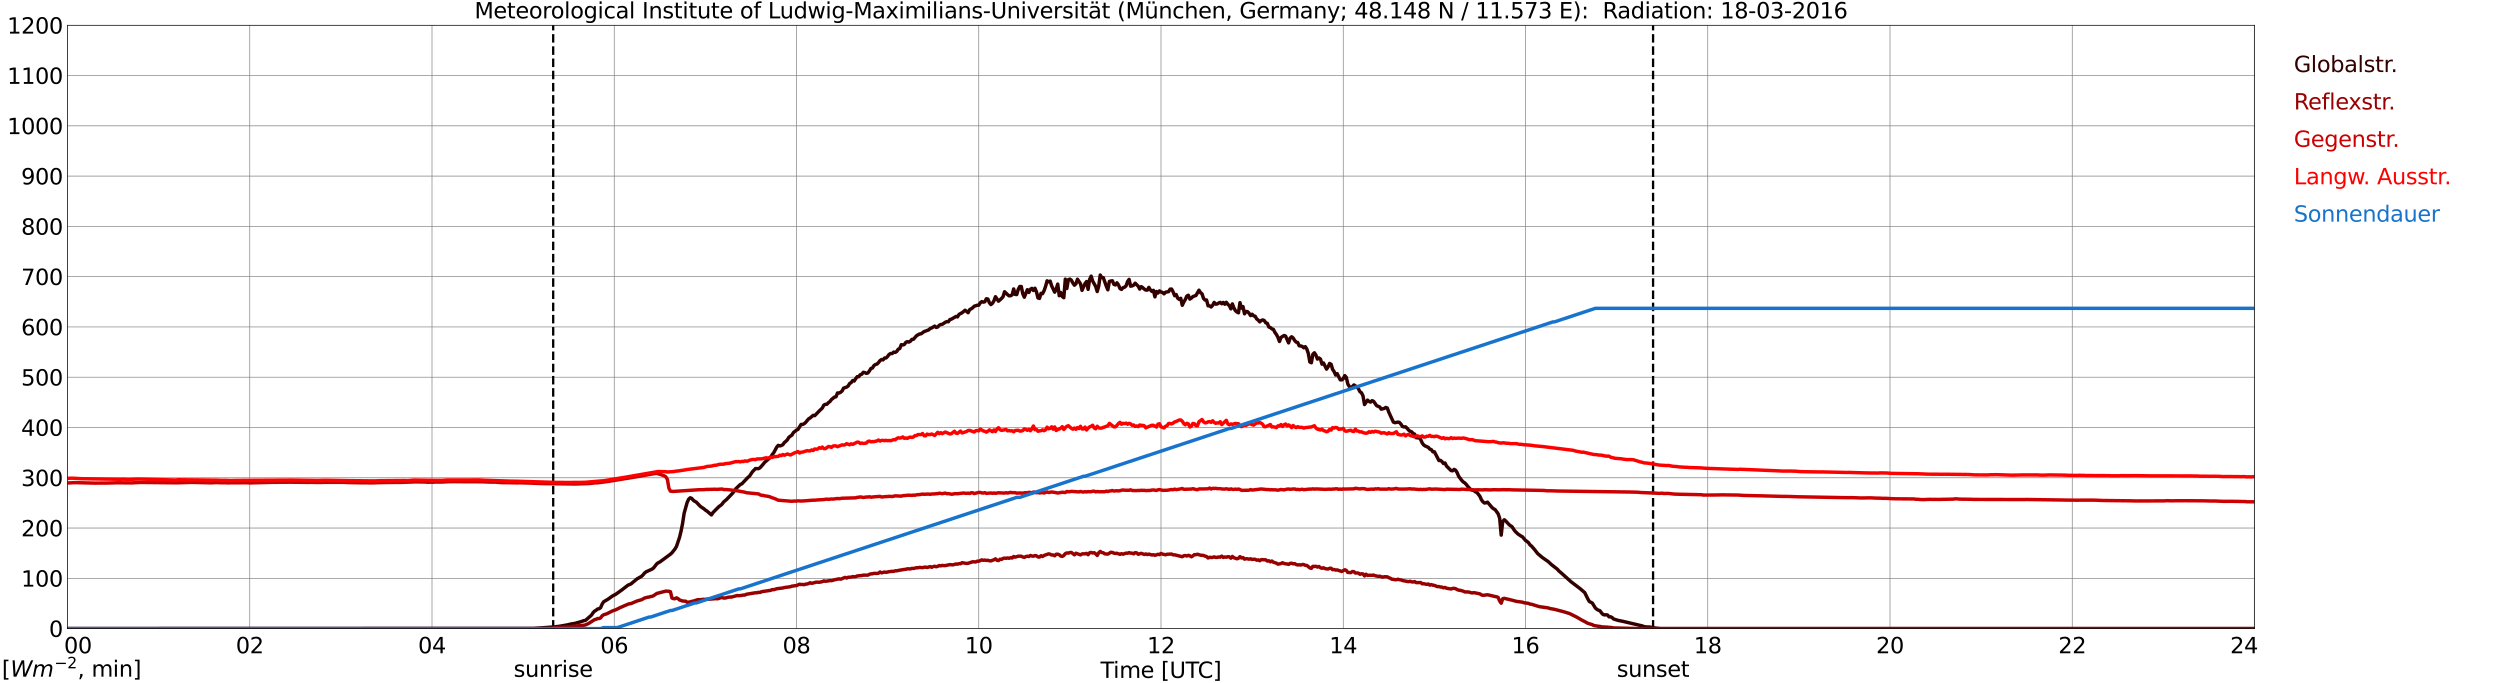 <?xml version="1.0" encoding="utf-8" standalone="no"?>
<!DOCTYPE svg PUBLIC "-//W3C//DTD SVG 1.1//EN"
  "http://www.w3.org/Graphics/SVG/1.1/DTD/svg11.dtd">
<svg xmlns:xlink="http://www.w3.org/1999/xlink" width="1085.4pt" height="296.64pt" viewBox="0 0 1085.4 296.64" xmlns="http://www.w3.org/2000/svg" version="1.1">
 <defs>
  <style type="text/css">*{stroke-linejoin: round; stroke-linecap: butt}</style>
 </defs>
 <g id="figure_1">
  <g id="patch_1">
   <path d="M 0 296.64 
L 1085.4 296.64 
L 1085.4 0 
L 0 0 
z
" style="fill: #ffffff"/>
  </g>
  <g id="axes_1">
   <g id="patch_2">
    <path d="M 29.306 272.909 
L 978.814 272.909 
L 978.814 10.976 
L 29.306 10.976 
z
" style="fill: #ffffff"/>
   </g>
   <g id="patch_3">
    <path d="M 978.814 272.909 
L 978.814 272.909 
L 978.814 10.976 
L 978.814 10.976 
z
" clip-path="url(#p8d8791d981)" style="fill: #d3d3d3; opacity: 0.25; stroke: #d3d3d3; stroke-linejoin: miter"/>
   </g>
   <g id="matplotlib.axis_1">
    <g id="xtick_1">
     <g id="line2d_1">
      <path d="M 29.306 272.909 
L 29.306 10.976 
" clip-path="url(#p8d8791d981)" style="fill: none; stroke: #808080; stroke-width: 0.3; stroke-linecap: square"/>
     </g>
     <g id="line2d_2"/>
     <g id="text_1">
      <!--    00 -->
      <g transform="translate(18.733 283.627) scale(0.095 -0.095)">
       <defs>
        <path id="DejaVuSans-20" transform="scale(0.016)"/>
        <path id="DejaVuSans-30" d="M 2034 4250 
Q 1547 4250 1301 3770 
Q 1056 3291 1056 2328 
Q 1056 1369 1301 889 
Q 1547 409 2034 409 
Q 2525 409 2770 889 
Q 3016 1369 3016 2328 
Q 3016 3291 2770 3770 
Q 2525 4250 2034 4250 
z
M 2034 4750 
Q 2819 4750 3233 4129 
Q 3647 3509 3647 2328 
Q 3647 1150 3233 529 
Q 2819 -91 2034 -91 
Q 1250 -91 836 529 
Q 422 1150 422 2328 
Q 422 3509 836 4129 
Q 1250 4750 2034 4750 
z
" transform="scale(0.016)"/>
       </defs>
       <use xlink:href="#DejaVuSans-20"/>
       <use xlink:href="#DejaVuSans-20" transform="translate(31.787 0)"/>
       <use xlink:href="#DejaVuSans-20" transform="translate(63.574 0)"/>
       <use xlink:href="#DejaVuSans-30" transform="translate(95.361 0)"/>
       <use xlink:href="#DejaVuSans-30" transform="translate(158.984 0)"/>
      </g>
     </g>
    </g>
    <g id="xtick_2">
     <g id="line2d_3">
      <path d="M 108.431 272.909 
L 108.431 10.976 
" clip-path="url(#p8d8791d981)" style="fill: none; stroke: #808080; stroke-width: 0.3; stroke-linecap: square"/>
     </g>
     <g id="line2d_4"/>
     <g id="text_2">
      <!-- 02 -->
      <g transform="translate(102.387 283.627) scale(0.095 -0.095)">
       <defs>
        <path id="DejaVuSans-32" d="M 1228 531 
L 3431 531 
L 3431 0 
L 469 0 
L 469 531 
Q 828 903 1448 1529 
Q 2069 2156 2228 2338 
Q 2531 2678 2651 2914 
Q 2772 3150 2772 3378 
Q 2772 3750 2511 3984 
Q 2250 4219 1831 4219 
Q 1534 4219 1204 4116 
Q 875 4013 500 3803 
L 500 4441 
Q 881 4594 1212 4672 
Q 1544 4750 1819 4750 
Q 2544 4750 2975 4387 
Q 3406 4025 3406 3419 
Q 3406 3131 3298 2873 
Q 3191 2616 2906 2266 
Q 2828 2175 2409 1742 
Q 1991 1309 1228 531 
z
" transform="scale(0.016)"/>
       </defs>
       <use xlink:href="#DejaVuSans-30"/>
       <use xlink:href="#DejaVuSans-32" transform="translate(63.623 0)"/>
      </g>
     </g>
    </g>
    <g id="xtick_3">
     <g id="line2d_5">
      <path d="M 187.557 272.909 
L 187.557 10.976 
" clip-path="url(#p8d8791d981)" style="fill: none; stroke: #808080; stroke-width: 0.3; stroke-linecap: square"/>
     </g>
     <g id="line2d_6"/>
     <g id="text_3">
      <!-- 04 -->
      <g transform="translate(181.513 283.627) scale(0.095 -0.095)">
       <defs>
        <path id="DejaVuSans-34" d="M 2419 4116 
L 825 1625 
L 2419 1625 
L 2419 4116 
z
M 2253 4666 
L 3047 4666 
L 3047 1625 
L 3713 1625 
L 3713 1100 
L 3047 1100 
L 3047 0 
L 2419 0 
L 2419 1100 
L 313 1100 
L 313 1709 
L 2253 4666 
z
" transform="scale(0.016)"/>
       </defs>
       <use xlink:href="#DejaVuSans-30"/>
       <use xlink:href="#DejaVuSans-34" transform="translate(63.623 0)"/>
      </g>
     </g>
    </g>
    <g id="xtick_4">
     <g id="line2d_7">
      <path d="M 266.683 272.909 
L 266.683 10.976 
" clip-path="url(#p8d8791d981)" style="fill: none; stroke: #808080; stroke-width: 0.3; stroke-linecap: square"/>
     </g>
     <g id="line2d_8"/>
     <g id="text_4">
      <!-- 06 -->
      <g transform="translate(260.638 283.627) scale(0.095 -0.095)">
       <defs>
        <path id="DejaVuSans-36" d="M 2113 2584 
Q 1688 2584 1439 2293 
Q 1191 2003 1191 1497 
Q 1191 994 1439 701 
Q 1688 409 2113 409 
Q 2538 409 2786 701 
Q 3034 994 3034 1497 
Q 3034 2003 2786 2293 
Q 2538 2584 2113 2584 
z
M 3366 4563 
L 3366 3988 
Q 3128 4100 2886 4159 
Q 2644 4219 2406 4219 
Q 1781 4219 1451 3797 
Q 1122 3375 1075 2522 
Q 1259 2794 1537 2939 
Q 1816 3084 2150 3084 
Q 2853 3084 3261 2657 
Q 3669 2231 3669 1497 
Q 3669 778 3244 343 
Q 2819 -91 2113 -91 
Q 1303 -91 875 529 
Q 447 1150 447 2328 
Q 447 3434 972 4092 
Q 1497 4750 2381 4750 
Q 2619 4750 2861 4703 
Q 3103 4656 3366 4563 
z
" transform="scale(0.016)"/>
       </defs>
       <use xlink:href="#DejaVuSans-30"/>
       <use xlink:href="#DejaVuSans-36" transform="translate(63.623 0)"/>
      </g>
     </g>
    </g>
    <g id="xtick_5">
     <g id="line2d_9">
      <path d="M 345.808 272.909 
L 345.808 10.976 
" clip-path="url(#p8d8791d981)" style="fill: none; stroke: #808080; stroke-width: 0.3; stroke-linecap: square"/>
     </g>
     <g id="line2d_10"/>
     <g id="text_5">
      <!-- 08 -->
      <g transform="translate(339.764 283.627) scale(0.095 -0.095)">
       <defs>
        <path id="DejaVuSans-38" d="M 2034 2216 
Q 1584 2216 1326 1975 
Q 1069 1734 1069 1313 
Q 1069 891 1326 650 
Q 1584 409 2034 409 
Q 2484 409 2743 651 
Q 3003 894 3003 1313 
Q 3003 1734 2745 1975 
Q 2488 2216 2034 2216 
z
M 1403 2484 
Q 997 2584 770 2862 
Q 544 3141 544 3541 
Q 544 4100 942 4425 
Q 1341 4750 2034 4750 
Q 2731 4750 3128 4425 
Q 3525 4100 3525 3541 
Q 3525 3141 3298 2862 
Q 3072 2584 2669 2484 
Q 3125 2378 3379 2068 
Q 3634 1759 3634 1313 
Q 3634 634 3220 271 
Q 2806 -91 2034 -91 
Q 1263 -91 848 271 
Q 434 634 434 1313 
Q 434 1759 690 2068 
Q 947 2378 1403 2484 
z
M 1172 3481 
Q 1172 3119 1398 2916 
Q 1625 2713 2034 2713 
Q 2441 2713 2670 2916 
Q 2900 3119 2900 3481 
Q 2900 3844 2670 4047 
Q 2441 4250 2034 4250 
Q 1625 4250 1398 4047 
Q 1172 3844 1172 3481 
z
" transform="scale(0.016)"/>
       </defs>
       <use xlink:href="#DejaVuSans-30"/>
       <use xlink:href="#DejaVuSans-38" transform="translate(63.623 0)"/>
      </g>
     </g>
    </g>
    <g id="xtick_6">
     <g id="line2d_11">
      <path d="M 424.934 272.909 
L 424.934 10.976 
" clip-path="url(#p8d8791d981)" style="fill: none; stroke: #808080; stroke-width: 0.3; stroke-linecap: square"/>
     </g>
     <g id="line2d_12"/>
     <g id="text_6">
      <!-- 10 -->
      <g transform="translate(418.89 283.627) scale(0.095 -0.095)">
       <defs>
        <path id="DejaVuSans-31" d="M 794 531 
L 1825 531 
L 1825 4091 
L 703 3866 
L 703 4441 
L 1819 4666 
L 2450 4666 
L 2450 531 
L 3481 531 
L 3481 0 
L 794 0 
L 794 531 
z
" transform="scale(0.016)"/>
       </defs>
       <use xlink:href="#DejaVuSans-31"/>
       <use xlink:href="#DejaVuSans-30" transform="translate(63.623 0)"/>
      </g>
     </g>
    </g>
    <g id="xtick_7">
     <g id="line2d_13">
      <path d="M 504.06 272.909 
L 504.06 10.976 
" clip-path="url(#p8d8791d981)" style="fill: none; stroke: #808080; stroke-width: 0.3; stroke-linecap: square"/>
     </g>
     <g id="line2d_14"/>
     <g id="text_7">
      <!-- 12 -->
      <g transform="translate(498.015 283.627) scale(0.095 -0.095)">
       <use xlink:href="#DejaVuSans-31"/>
       <use xlink:href="#DejaVuSans-32" transform="translate(63.623 0)"/>
      </g>
     </g>
    </g>
    <g id="xtick_8">
     <g id="line2d_15">
      <path d="M 583.185 272.909 
L 583.185 10.976 
" clip-path="url(#p8d8791d981)" style="fill: none; stroke: #808080; stroke-width: 0.3; stroke-linecap: square"/>
     </g>
     <g id="line2d_16"/>
     <g id="text_8">
      <!-- 14 -->
      <g transform="translate(577.141 283.627) scale(0.095 -0.095)">
       <use xlink:href="#DejaVuSans-31"/>
       <use xlink:href="#DejaVuSans-34" transform="translate(63.623 0)"/>
      </g>
     </g>
    </g>
    <g id="xtick_9">
     <g id="line2d_17">
      <path d="M 662.311 272.909 
L 662.311 10.976 
" clip-path="url(#p8d8791d981)" style="fill: none; stroke: #808080; stroke-width: 0.3; stroke-linecap: square"/>
     </g>
     <g id="line2d_18"/>
     <g id="text_9">
      <!-- 16 -->
      <g transform="translate(656.267 283.627) scale(0.095 -0.095)">
       <use xlink:href="#DejaVuSans-31"/>
       <use xlink:href="#DejaVuSans-36" transform="translate(63.623 0)"/>
      </g>
     </g>
    </g>
    <g id="xtick_10">
     <g id="line2d_19">
      <path d="M 741.437 272.909 
L 741.437 10.976 
" clip-path="url(#p8d8791d981)" style="fill: none; stroke: #808080; stroke-width: 0.3; stroke-linecap: square"/>
     </g>
     <g id="line2d_20"/>
     <g id="text_10">
      <!-- 18 -->
      <g transform="translate(735.392 283.627) scale(0.095 -0.095)">
       <use xlink:href="#DejaVuSans-31"/>
       <use xlink:href="#DejaVuSans-38" transform="translate(63.623 0)"/>
      </g>
     </g>
    </g>
    <g id="xtick_11">
     <g id="line2d_21">
      <path d="M 820.562 272.909 
L 820.562 10.976 
" clip-path="url(#p8d8791d981)" style="fill: none; stroke: #808080; stroke-width: 0.3; stroke-linecap: square"/>
     </g>
     <g id="line2d_22"/>
     <g id="text_11">
      <!-- 20 -->
      <g transform="translate(814.518 283.627) scale(0.095 -0.095)">
       <use xlink:href="#DejaVuSans-32"/>
       <use xlink:href="#DejaVuSans-30" transform="translate(63.623 0)"/>
      </g>
     </g>
    </g>
    <g id="xtick_12">
     <g id="line2d_23">
      <path d="M 899.688 272.909 
L 899.688 10.976 
" clip-path="url(#p8d8791d981)" style="fill: none; stroke: #808080; stroke-width: 0.3; stroke-linecap: square"/>
     </g>
     <g id="line2d_24"/>
     <g id="text_12">
      <!-- 22 -->
      <g transform="translate(893.644 283.627) scale(0.095 -0.095)">
       <use xlink:href="#DejaVuSans-32"/>
       <use xlink:href="#DejaVuSans-32" transform="translate(63.623 0)"/>
      </g>
     </g>
    </g>
    <g id="xtick_13">
     <g id="line2d_25">
      <path d="M 978.814 272.909 
L 978.814 10.976 
" clip-path="url(#p8d8791d981)" style="fill: none; stroke: #808080; stroke-width: 0.3; stroke-linecap: square"/>
     </g>
     <g id="line2d_26"/>
     <g id="text_13">
      <!-- 24    -->
      <g transform="translate(968.241 283.627) scale(0.095 -0.095)">
       <use xlink:href="#DejaVuSans-32"/>
       <use xlink:href="#DejaVuSans-34" transform="translate(63.623 0)"/>
       <use xlink:href="#DejaVuSans-20" transform="translate(127.246 0)"/>
       <use xlink:href="#DejaVuSans-20" transform="translate(159.033 0)"/>
       <use xlink:href="#DejaVuSans-20" transform="translate(190.82 0)"/>
      </g>
     </g>
    </g>
    <g id="text_14">
     <!-- Time [UTC] -->
     <g transform="translate(477.806 294.322) scale(0.095 -0.095)">
      <defs>
       <path id="DejaVuSans-54" d="M -19 4666 
L 3928 4666 
L 3928 4134 
L 2272 4134 
L 2272 0 
L 1638 0 
L 1638 4134 
L -19 4134 
L -19 4666 
z
" transform="scale(0.016)"/>
       <path id="DejaVuSans-69" d="M 603 3500 
L 1178 3500 
L 1178 0 
L 603 0 
L 603 3500 
z
M 603 4863 
L 1178 4863 
L 1178 4134 
L 603 4134 
L 603 4863 
z
" transform="scale(0.016)"/>
       <path id="DejaVuSans-6d" d="M 3328 2828 
Q 3544 3216 3844 3400 
Q 4144 3584 4550 3584 
Q 5097 3584 5394 3201 
Q 5691 2819 5691 2113 
L 5691 0 
L 5113 0 
L 5113 2094 
Q 5113 2597 4934 2840 
Q 4756 3084 4391 3084 
Q 3944 3084 3684 2787 
Q 3425 2491 3425 1978 
L 3425 0 
L 2847 0 
L 2847 2094 
Q 2847 2600 2669 2842 
Q 2491 3084 2119 3084 
Q 1678 3084 1418 2786 
Q 1159 2488 1159 1978 
L 1159 0 
L 581 0 
L 581 3500 
L 1159 3500 
L 1159 2956 
Q 1356 3278 1631 3431 
Q 1906 3584 2284 3584 
Q 2666 3584 2933 3390 
Q 3200 3197 3328 2828 
z
" transform="scale(0.016)"/>
       <path id="DejaVuSans-65" d="M 3597 1894 
L 3597 1613 
L 953 1613 
Q 991 1019 1311 708 
Q 1631 397 2203 397 
Q 2534 397 2845 478 
Q 3156 559 3463 722 
L 3463 178 
Q 3153 47 2828 -22 
Q 2503 -91 2169 -91 
Q 1331 -91 842 396 
Q 353 884 353 1716 
Q 353 2575 817 3079 
Q 1281 3584 2069 3584 
Q 2775 3584 3186 3129 
Q 3597 2675 3597 1894 
z
M 3022 2063 
Q 3016 2534 2758 2815 
Q 2500 3097 2075 3097 
Q 1594 3097 1305 2825 
Q 1016 2553 972 2059 
L 3022 2063 
z
" transform="scale(0.016)"/>
       <path id="DejaVuSans-5b" d="M 550 4863 
L 1875 4863 
L 1875 4416 
L 1125 4416 
L 1125 -397 
L 1875 -397 
L 1875 -844 
L 550 -844 
L 550 4863 
z
" transform="scale(0.016)"/>
       <path id="DejaVuSans-55" d="M 556 4666 
L 1191 4666 
L 1191 1831 
Q 1191 1081 1462 751 
Q 1734 422 2344 422 
Q 2950 422 3222 751 
Q 3494 1081 3494 1831 
L 3494 4666 
L 4128 4666 
L 4128 1753 
Q 4128 841 3676 375 
Q 3225 -91 2344 -91 
Q 1459 -91 1007 375 
Q 556 841 556 1753 
L 556 4666 
z
" transform="scale(0.016)"/>
       <path id="DejaVuSans-43" d="M 4122 4306 
L 4122 3641 
Q 3803 3938 3442 4084 
Q 3081 4231 2675 4231 
Q 1875 4231 1450 3742 
Q 1025 3253 1025 2328 
Q 1025 1406 1450 917 
Q 1875 428 2675 428 
Q 3081 428 3442 575 
Q 3803 722 4122 1019 
L 4122 359 
Q 3791 134 3420 21 
Q 3050 -91 2638 -91 
Q 1578 -91 968 557 
Q 359 1206 359 2328 
Q 359 3453 968 4101 
Q 1578 4750 2638 4750 
Q 3056 4750 3426 4639 
Q 3797 4528 4122 4306 
z
" transform="scale(0.016)"/>
       <path id="DejaVuSans-5d" d="M 1947 4863 
L 1947 -844 
L 622 -844 
L 622 -397 
L 1369 -397 
L 1369 4416 
L 622 4416 
L 622 4863 
L 1947 4863 
z
" transform="scale(0.016)"/>
      </defs>
      <use xlink:href="#DejaVuSans-54"/>
      <use xlink:href="#DejaVuSans-69" transform="translate(57.959 0)"/>
      <use xlink:href="#DejaVuSans-6d" transform="translate(85.742 0)"/>
      <use xlink:href="#DejaVuSans-65" transform="translate(183.154 0)"/>
      <use xlink:href="#DejaVuSans-20" transform="translate(244.678 0)"/>
      <use xlink:href="#DejaVuSans-5b" transform="translate(276.465 0)"/>
      <use xlink:href="#DejaVuSans-55" transform="translate(315.479 0)"/>
      <use xlink:href="#DejaVuSans-54" transform="translate(388.672 0)"/>
      <use xlink:href="#DejaVuSans-43" transform="translate(443.881 0)"/>
      <use xlink:href="#DejaVuSans-5d" transform="translate(513.705 0)"/>
     </g>
    </g>
   </g>
   <g id="matplotlib.axis_2">
    <g id="ytick_1">
     <g id="line2d_27">
      <path d="M 29.306 272.909 
L 978.814 272.909 
" clip-path="url(#p8d8791d981)" style="fill: none; stroke: #808080; stroke-width: 0.3; stroke-linecap: square"/>
     </g>
     <g id="line2d_28"/>
     <g id="text_15">
      <!-- 0 -->
      <g transform="translate(21.261 276.518) scale(0.095 -0.095)">
       <use xlink:href="#DejaVuSans-30"/>
      </g>
     </g>
    </g>
    <g id="ytick_2">
     <g id="line2d_29">
      <path d="M 29.306 251.081 
L 978.814 251.081 
" clip-path="url(#p8d8791d981)" style="fill: none; stroke: #808080; stroke-width: 0.3; stroke-linecap: square"/>
     </g>
     <g id="line2d_30"/>
     <g id="text_16">
      <!-- 100 -->
      <g transform="translate(9.173 254.69) scale(0.095 -0.095)">
       <use xlink:href="#DejaVuSans-31"/>
       <use xlink:href="#DejaVuSans-30" transform="translate(63.623 0)"/>
       <use xlink:href="#DejaVuSans-30" transform="translate(127.246 0)"/>
      </g>
     </g>
    </g>
    <g id="ytick_3">
     <g id="line2d_31">
      <path d="M 29.306 229.253 
L 978.814 229.253 
" clip-path="url(#p8d8791d981)" style="fill: none; stroke: #808080; stroke-width: 0.3; stroke-linecap: square"/>
     </g>
     <g id="line2d_32"/>
     <g id="text_17">
      <!-- 200 -->
      <g transform="translate(9.173 232.863) scale(0.095 -0.095)">
       <use xlink:href="#DejaVuSans-32"/>
       <use xlink:href="#DejaVuSans-30" transform="translate(63.623 0)"/>
       <use xlink:href="#DejaVuSans-30" transform="translate(127.246 0)"/>
      </g>
     </g>
    </g>
    <g id="ytick_4">
     <g id="line2d_33">
      <path d="M 29.306 207.426 
L 978.814 207.426 
" clip-path="url(#p8d8791d981)" style="fill: none; stroke: #808080; stroke-width: 0.3; stroke-linecap: square"/>
     </g>
     <g id="line2d_34"/>
     <g id="text_18">
      <!-- 300 -->
      <g transform="translate(9.173 211.035) scale(0.095 -0.095)">
       <defs>
        <path id="DejaVuSans-33" d="M 2597 2516 
Q 3050 2419 3304 2112 
Q 3559 1806 3559 1356 
Q 3559 666 3084 287 
Q 2609 -91 1734 -91 
Q 1441 -91 1130 -33 
Q 819 25 488 141 
L 488 750 
Q 750 597 1062 519 
Q 1375 441 1716 441 
Q 2309 441 2620 675 
Q 2931 909 2931 1356 
Q 2931 1769 2642 2001 
Q 2353 2234 1838 2234 
L 1294 2234 
L 1294 2753 
L 1863 2753 
Q 2328 2753 2575 2939 
Q 2822 3125 2822 3475 
Q 2822 3834 2567 4026 
Q 2313 4219 1838 4219 
Q 1578 4219 1281 4162 
Q 984 4106 628 3988 
L 628 4550 
Q 988 4650 1302 4700 
Q 1616 4750 1894 4750 
Q 2613 4750 3031 4423 
Q 3450 4097 3450 3541 
Q 3450 3153 3228 2886 
Q 3006 2619 2597 2516 
z
" transform="scale(0.016)"/>
       </defs>
       <use xlink:href="#DejaVuSans-33"/>
       <use xlink:href="#DejaVuSans-30" transform="translate(63.623 0)"/>
       <use xlink:href="#DejaVuSans-30" transform="translate(127.246 0)"/>
      </g>
     </g>
    </g>
    <g id="ytick_5">
     <g id="line2d_35">
      <path d="M 29.306 185.598 
L 978.814 185.598 
" clip-path="url(#p8d8791d981)" style="fill: none; stroke: #808080; stroke-width: 0.3; stroke-linecap: square"/>
     </g>
     <g id="line2d_36"/>
     <g id="text_19">
      <!-- 400 -->
      <g transform="translate(9.173 189.207) scale(0.095 -0.095)">
       <use xlink:href="#DejaVuSans-34"/>
       <use xlink:href="#DejaVuSans-30" transform="translate(63.623 0)"/>
       <use xlink:href="#DejaVuSans-30" transform="translate(127.246 0)"/>
      </g>
     </g>
    </g>
    <g id="ytick_6">
     <g id="line2d_37">
      <path d="M 29.306 163.77 
L 978.814 163.77 
" clip-path="url(#p8d8791d981)" style="fill: none; stroke: #808080; stroke-width: 0.3; stroke-linecap: square"/>
     </g>
     <g id="line2d_38"/>
     <g id="text_20">
      <!-- 500 -->
      <g transform="translate(9.173 167.379) scale(0.095 -0.095)">
       <defs>
        <path id="DejaVuSans-35" d="M 691 4666 
L 3169 4666 
L 3169 4134 
L 1269 4134 
L 1269 2991 
Q 1406 3038 1543 3061 
Q 1681 3084 1819 3084 
Q 2600 3084 3056 2656 
Q 3513 2228 3513 1497 
Q 3513 744 3044 326 
Q 2575 -91 1722 -91 
Q 1428 -91 1123 -41 
Q 819 9 494 109 
L 494 744 
Q 775 591 1075 516 
Q 1375 441 1709 441 
Q 2250 441 2565 725 
Q 2881 1009 2881 1497 
Q 2881 1984 2565 2268 
Q 2250 2553 1709 2553 
Q 1456 2553 1204 2497 
Q 953 2441 691 2322 
L 691 4666 
z
" transform="scale(0.016)"/>
       </defs>
       <use xlink:href="#DejaVuSans-35"/>
       <use xlink:href="#DejaVuSans-30" transform="translate(63.623 0)"/>
       <use xlink:href="#DejaVuSans-30" transform="translate(127.246 0)"/>
      </g>
     </g>
    </g>
    <g id="ytick_7">
     <g id="line2d_39">
      <path d="M 29.306 141.942 
L 978.814 141.942 
" clip-path="url(#p8d8791d981)" style="fill: none; stroke: #808080; stroke-width: 0.3; stroke-linecap: square"/>
     </g>
     <g id="line2d_40"/>
     <g id="text_21">
      <!-- 600 -->
      <g transform="translate(9.173 145.551) scale(0.095 -0.095)">
       <use xlink:href="#DejaVuSans-36"/>
       <use xlink:href="#DejaVuSans-30" transform="translate(63.623 0)"/>
       <use xlink:href="#DejaVuSans-30" transform="translate(127.246 0)"/>
      </g>
     </g>
    </g>
    <g id="ytick_8">
     <g id="line2d_41">
      <path d="M 29.306 120.114 
L 978.814 120.114 
" clip-path="url(#p8d8791d981)" style="fill: none; stroke: #808080; stroke-width: 0.3; stroke-linecap: square"/>
     </g>
     <g id="line2d_42"/>
     <g id="text_22">
      <!-- 700 -->
      <g transform="translate(9.173 123.724) scale(0.095 -0.095)">
       <defs>
        <path id="DejaVuSans-37" d="M 525 4666 
L 3525 4666 
L 3525 4397 
L 1831 0 
L 1172 0 
L 2766 4134 
L 525 4134 
L 525 4666 
z
" transform="scale(0.016)"/>
       </defs>
       <use xlink:href="#DejaVuSans-37"/>
       <use xlink:href="#DejaVuSans-30" transform="translate(63.623 0)"/>
       <use xlink:href="#DejaVuSans-30" transform="translate(127.246 0)"/>
      </g>
     </g>
    </g>
    <g id="ytick_9">
     <g id="line2d_43">
      <path d="M 29.306 98.287 
L 978.814 98.287 
" clip-path="url(#p8d8791d981)" style="fill: none; stroke: #808080; stroke-width: 0.3; stroke-linecap: square"/>
     </g>
     <g id="line2d_44"/>
     <g id="text_23">
      <!-- 800 -->
      <g transform="translate(9.173 101.896) scale(0.095 -0.095)">
       <use xlink:href="#DejaVuSans-38"/>
       <use xlink:href="#DejaVuSans-30" transform="translate(63.623 0)"/>
       <use xlink:href="#DejaVuSans-30" transform="translate(127.246 0)"/>
      </g>
     </g>
    </g>
    <g id="ytick_10">
     <g id="line2d_45">
      <path d="M 29.306 76.459 
L 978.814 76.459 
" clip-path="url(#p8d8791d981)" style="fill: none; stroke: #808080; stroke-width: 0.3; stroke-linecap: square"/>
     </g>
     <g id="line2d_46"/>
     <g id="text_24">
      <!-- 900 -->
      <g transform="translate(9.173 80.068) scale(0.095 -0.095)">
       <defs>
        <path id="DejaVuSans-39" d="M 703 97 
L 703 672 
Q 941 559 1184 500 
Q 1428 441 1663 441 
Q 2288 441 2617 861 
Q 2947 1281 2994 2138 
Q 2813 1869 2534 1725 
Q 2256 1581 1919 1581 
Q 1219 1581 811 2004 
Q 403 2428 403 3163 
Q 403 3881 828 4315 
Q 1253 4750 1959 4750 
Q 2769 4750 3195 4129 
Q 3622 3509 3622 2328 
Q 3622 1225 3098 567 
Q 2575 -91 1691 -91 
Q 1453 -91 1209 -44 
Q 966 3 703 97 
z
M 1959 2075 
Q 2384 2075 2632 2365 
Q 2881 2656 2881 3163 
Q 2881 3666 2632 3958 
Q 2384 4250 1959 4250 
Q 1534 4250 1286 3958 
Q 1038 3666 1038 3163 
Q 1038 2656 1286 2365 
Q 1534 2075 1959 2075 
z
" transform="scale(0.016)"/>
       </defs>
       <use xlink:href="#DejaVuSans-39"/>
       <use xlink:href="#DejaVuSans-30" transform="translate(63.623 0)"/>
       <use xlink:href="#DejaVuSans-30" transform="translate(127.246 0)"/>
      </g>
     </g>
    </g>
    <g id="ytick_11">
     <g id="line2d_47">
      <path d="M 29.306 54.631 
L 978.814 54.631 
" clip-path="url(#p8d8791d981)" style="fill: none; stroke: #808080; stroke-width: 0.3; stroke-linecap: square"/>
     </g>
     <g id="line2d_48"/>
     <g id="text_25">
      <!-- 1000 -->
      <g transform="translate(3.128 58.24) scale(0.095 -0.095)">
       <use xlink:href="#DejaVuSans-31"/>
       <use xlink:href="#DejaVuSans-30" transform="translate(63.623 0)"/>
       <use xlink:href="#DejaVuSans-30" transform="translate(127.246 0)"/>
       <use xlink:href="#DejaVuSans-30" transform="translate(190.869 0)"/>
      </g>
     </g>
    </g>
    <g id="ytick_12">
     <g id="line2d_49">
      <path d="M 29.306 32.803 
L 978.814 32.803 
" clip-path="url(#p8d8791d981)" style="fill: none; stroke: #808080; stroke-width: 0.3; stroke-linecap: square"/>
     </g>
     <g id="line2d_50"/>
     <g id="text_26">
      <!-- 1100 -->
      <g transform="translate(3.128 36.413) scale(0.095 -0.095)">
       <use xlink:href="#DejaVuSans-31"/>
       <use xlink:href="#DejaVuSans-31" transform="translate(63.623 0)"/>
       <use xlink:href="#DejaVuSans-30" transform="translate(127.246 0)"/>
       <use xlink:href="#DejaVuSans-30" transform="translate(190.869 0)"/>
      </g>
     </g>
    </g>
    <g id="ytick_13">
     <g id="line2d_51">
      <path d="M 29.306 10.976 
L 978.814 10.976 
" clip-path="url(#p8d8791d981)" style="fill: none; stroke: #808080; stroke-width: 0.3; stroke-linecap: square"/>
     </g>
     <g id="line2d_52"/>
     <g id="text_27">
      <!-- 1200 -->
      <g transform="translate(3.128 14.585) scale(0.095 -0.095)">
       <use xlink:href="#DejaVuSans-31"/>
       <use xlink:href="#DejaVuSans-32" transform="translate(63.623 0)"/>
       <use xlink:href="#DejaVuSans-30" transform="translate(127.246 0)"/>
       <use xlink:href="#DejaVuSans-30" transform="translate(190.869 0)"/>
      </g>
     </g>
    </g>
   </g>
   <g id="line2d_53">
    <path d="M 240.176 272.909 
L 240.176 10.976 
" clip-path="url(#p8d8791d981)" style="fill: none; stroke-dasharray: 3.7,1.6; stroke-dashoffset: 0; stroke: #000000"/>
   </g>
   <g id="line2d_54">
    <path d="M 717.699 272.909 
L 717.699 10.976 
" clip-path="url(#p8d8791d981)" style="fill: none; stroke-dasharray: 3.7,1.6; stroke-dashoffset: 0; stroke: #000000"/>
   </g>
   <g id="line2d_55">
    <path d="M 29.306 272.909 
L 231.736 272.843 
L 238.989 272.302 
L 240.967 272.147 
L 242.945 271.896 
L 246.242 271.313 
L 248.22 270.848 
L 248.88 270.811 
L 250.198 270.482 
L 251.517 270.113 
L 252.836 269.707 
L 253.495 269.436 
L 254.155 269.377 
L 256.792 267.072 
L 257.451 266.066 
L 258.111 265.35 
L 258.77 264.961 
L 259.43 264.42 
L 260.089 264.282 
L 260.748 263.857 
L 261.408 262.307 
L 262.067 261.281 
L 264.045 260.1 
L 266.023 258.686 
L 267.342 258.009 
L 269.98 256.13 
L 272.617 254.076 
L 273.936 253.515 
L 276.573 251.326 
L 278.552 250.204 
L 279.211 249.564 
L 279.87 248.75 
L 280.53 248.265 
L 283.167 247.045 
L 283.827 246.504 
L 285.145 244.799 
L 285.805 244.314 
L 286.464 244.004 
L 291.08 240.597 
L 291.739 239.997 
L 293.058 238.331 
L 293.717 237.188 
L 295.036 233.276 
L 295.696 230.545 
L 296.355 227.232 
L 297.014 222.875 
L 298.333 218.149 
L 298.992 216.735 
L 299.652 216.115 
L 300.311 216.386 
L 300.971 217.161 
L 301.63 217.645 
L 302.289 217.975 
L 303.608 219.389 
L 304.267 220.009 
L 305.586 220.88 
L 306.246 221.461 
L 306.905 221.867 
L 308.883 223.552 
L 309.543 222.526 
L 312.18 219.891 
L 312.839 219.446 
L 313.499 218.865 
L 314.158 217.955 
L 315.477 216.831 
L 318.114 214.081 
L 319.433 212.223 
L 321.411 210.344 
L 322.071 210.073 
L 324.708 207.284 
L 325.368 206.779 
L 326.686 204.804 
L 328.005 203.449 
L 329.324 203.468 
L 329.983 203.08 
L 331.302 201.589 
L 331.961 200.737 
L 334.599 198.491 
L 335.258 197.387 
L 335.918 196.573 
L 337.236 194.113 
L 337.896 193.358 
L 338.555 193.611 
L 339.215 193.416 
L 339.874 193.067 
L 340.533 192.137 
L 341.193 191.616 
L 341.852 190.937 
L 342.512 189.832 
L 343.83 188.902 
L 344.49 187.781 
L 345.808 186.735 
L 346.468 186.425 
L 347.787 184.275 
L 348.446 184.275 
L 349.105 183.985 
L 349.765 183.402 
L 351.083 181.835 
L 351.743 181.446 
L 353.062 180.324 
L 353.721 180.46 
L 355.699 178.406 
L 357.018 177.146 
L 357.677 175.869 
L 358.337 175.54 
L 358.996 175.52 
L 359.655 174.824 
L 360.315 174.339 
L 360.974 173.466 
L 362.293 172.401 
L 362.952 172.265 
L 363.612 170.6 
L 364.271 170.639 
L 364.93 170.329 
L 365.59 169.768 
L 366.249 168.509 
L 367.568 168.064 
L 368.227 167.599 
L 368.887 166.494 
L 369.546 166.108 
L 370.206 165.217 
L 370.865 165.429 
L 371.524 164.364 
L 372.184 163.532 
L 372.843 163.55 
L 373.502 162.659 
L 374.162 162.484 
L 374.821 161.633 
L 375.481 161.768 
L 376.14 162.098 
L 376.799 161.923 
L 377.459 161.052 
L 378.118 159.968 
L 378.777 159.773 
L 379.437 158.708 
L 380.096 158.243 
L 380.756 158.069 
L 381.415 157.412 
L 382.074 156.558 
L 382.734 156.093 
L 383.393 156.229 
L 384.053 155.436 
L 384.712 155.397 
L 385.371 154.738 
L 386.031 153.867 
L 386.69 153.478 
L 387.349 153.498 
L 388.009 152.858 
L 388.668 152.996 
L 389.328 152.588 
L 389.987 151.601 
L 390.646 151.311 
L 391.306 149.645 
L 391.965 149.761 
L 392.624 149.567 
L 393.284 148.637 
L 393.943 148.327 
L 394.603 148.521 
L 395.262 148.133 
L 395.921 147.34 
L 396.581 147.301 
L 397.899 145.771 
L 399.218 144.996 
L 399.878 144.937 
L 401.196 143.97 
L 403.175 143.234 
L 403.834 142.632 
L 404.493 142.381 
L 405.812 141.586 
L 406.471 142.169 
L 407.131 141.955 
L 407.79 141.22 
L 408.45 140.89 
L 409.109 140.794 
L 410.428 139.901 
L 411.087 139.631 
L 411.746 139.69 
L 412.406 138.74 
L 413.065 138.565 
L 415.043 137.404 
L 415.703 137.579 
L 416.362 136.494 
L 417.681 135.796 
L 419 134.693 
L 420.318 135.758 
L 420.978 134.42 
L 421.637 134.091 
L 422.297 133.626 
L 422.956 132.949 
L 424.275 132.524 
L 424.934 132.504 
L 425.593 131.458 
L 426.253 130.954 
L 426.912 131.186 
L 427.572 131.013 
L 428.231 129.714 
L 428.89 129.83 
L 429.55 131.439 
L 430.209 132.233 
L 430.869 131.69 
L 431.528 130.625 
L 432.187 128.824 
L 433.506 130.76 
L 434.825 129.579 
L 435.484 128.824 
L 436.144 126.654 
L 437.462 127.933 
L 438.122 128.435 
L 438.781 128.398 
L 439.44 127.99 
L 440.1 125.454 
L 440.759 127.817 
L 441.419 127.894 
L 442.078 125.667 
L 442.737 124.408 
L 443.397 124.388 
L 444.056 127.545 
L 444.716 129.038 
L 446.034 125.764 
L 446.694 126.964 
L 447.353 125.569 
L 448.012 125.203 
L 448.672 126.113 
L 449.331 125.144 
L 449.991 126.713 
L 450.65 129.348 
L 451.309 129.559 
L 451.969 127.353 
L 452.628 127.508 
L 453.287 126.228 
L 453.947 124.349 
L 454.606 121.928 
L 455.266 122.374 
L 455.925 122.044 
L 456.584 124.098 
L 457.903 126.848 
L 458.563 125.493 
L 459.222 123.343 
L 459.881 128.378 
L 460.541 127.003 
L 461.2 128.745 
L 461.859 129.249 
L 462.519 121.193 
L 463.178 125.259 
L 463.838 121.424 
L 464.497 121.173 
L 465.156 121.658 
L 465.816 122.898 
L 466.475 123.827 
L 467.134 123.188 
L 467.794 121.232 
L 469.113 123.207 
L 469.772 126.054 
L 471.091 123.092 
L 471.75 122.238 
L 472.409 125.628 
L 473.069 121.348 
L 473.728 119.894 
L 474.388 122.007 
L 475.706 124.388 
L 476.366 126.578 
L 477.025 124.174 
L 477.685 119.412 
L 478.344 120.553 
L 479.003 120.534 
L 480.322 124.292 
L 480.981 125.822 
L 481.641 122.199 
L 482.3 121.987 
L 482.96 121.909 
L 483.619 123.458 
L 484.278 123.71 
L 484.938 122.782 
L 485.597 123.692 
L 486.256 125.279 
L 486.916 125.648 
L 487.575 124.873 
L 488.235 124.718 
L 488.894 124.118 
L 489.553 122.219 
L 490.213 121.308 
L 490.872 124.253 
L 491.532 124.118 
L 492.191 123.788 
L 492.85 122.954 
L 494.169 124.273 
L 494.828 125.512 
L 495.488 124.447 
L 496.147 124.893 
L 496.807 125.512 
L 497.466 125.958 
L 498.125 125.938 
L 498.785 124.775 
L 499.444 125.84 
L 500.103 126.519 
L 500.763 126.054 
L 501.422 128.883 
L 502.082 126.558 
L 502.741 127.235 
L 503.4 126.287 
L 504.06 126.789 
L 504.719 126.944 
L 505.379 127.564 
L 506.038 126.848 
L 507.357 126.634 
L 508.016 125.532 
L 508.675 125.512 
L 509.335 126.77 
L 509.994 128.378 
L 510.654 127.894 
L 511.313 129.463 
L 511.972 129.965 
L 512.632 129.503 
L 513.291 132.543 
L 513.95 131.109 
L 514.61 130.044 
L 515.269 128.533 
L 515.929 128.184 
L 516.588 129.85 
L 517.247 129.404 
L 517.907 128.765 
L 519.226 128.282 
L 520.544 125.995 
L 521.204 127.06 
L 521.863 127.545 
L 522.522 129.559 
L 523.182 130.258 
L 523.841 130.258 
L 524.501 132.775 
L 525.16 132.775 
L 525.819 133.279 
L 526.479 132.543 
L 527.138 131.303 
L 527.797 132.039 
L 528.457 131.98 
L 529.116 131.554 
L 529.776 131.284 
L 530.435 131.884 
L 531.094 131.303 
L 531.754 132.078 
L 532.413 131.244 
L 533.073 132.115 
L 533.732 132.716 
L 534.391 134.091 
L 535.051 131.943 
L 535.71 133.704 
L 536.369 134.885 
L 537.029 135.448 
L 537.688 135.815 
L 538.348 131.399 
L 539.007 133.82 
L 539.666 133.124 
L 540.326 136.241 
L 540.985 135.215 
L 541.644 135.311 
L 542.304 136.009 
L 542.963 137.016 
L 543.623 136.435 
L 544.282 137.151 
L 544.941 137.286 
L 545.601 138.489 
L 546.26 138.971 
L 546.919 139.746 
L 547.579 139.146 
L 548.238 138.895 
L 548.898 139.166 
L 549.557 140.174 
L 550.216 140.366 
L 550.876 141.975 
L 551.535 142.206 
L 552.195 142.787 
L 552.854 143.001 
L 553.513 144.317 
L 554.173 145.227 
L 554.832 146.467 
L 555.491 148.25 
L 556.151 146.506 
L 557.47 145.675 
L 558.129 145.887 
L 559.448 148.87 
L 560.107 146.816 
L 560.766 146.216 
L 561.426 146.74 
L 562.085 147.805 
L 562.745 148.541 
L 563.404 148.715 
L 564.063 150.128 
L 564.723 150.206 
L 565.382 150.4 
L 566.042 151.001 
L 566.701 150.516 
L 567.36 151.522 
L 568.02 153.461 
L 568.679 157.158 
L 569.338 157.488 
L 569.998 153.788 
L 570.657 153.168 
L 571.317 154.157 
L 571.976 155.901 
L 572.635 155.417 
L 573.295 155.881 
L 573.954 158.108 
L 574.613 157.586 
L 575.932 160.258 
L 576.592 159.308 
L 577.251 157.798 
L 577.91 158.167 
L 578.57 160.393 
L 579.229 161.343 
L 579.889 162.834 
L 580.548 162.214 
L 581.867 164.888 
L 582.526 164.944 
L 583.185 164.423 
L 583.845 163.085 
L 584.504 163.822 
L 585.164 166.688 
L 585.823 167.813 
L 586.482 168.548 
L 587.801 167.134 
L 589.12 167.985 
L 589.779 168.799 
L 590.439 170.078 
L 591.098 170.524 
L 591.757 171.859 
L 592.417 175.636 
L 593.736 173.719 
L 594.395 174.3 
L 595.054 174.57 
L 595.714 173.95 
L 596.373 174.241 
L 597.692 176.14 
L 599.011 176.664 
L 599.67 177.65 
L 600.989 177.321 
L 601.648 176.895 
L 602.307 177.166 
L 602.967 178.966 
L 604.945 183.247 
L 605.604 183.52 
L 606.923 183.267 
L 607.582 183.402 
L 608.242 184.157 
L 608.901 185.166 
L 609.561 185.36 
L 610.22 185.301 
L 610.879 185.901 
L 611.539 186.715 
L 612.198 187.257 
L 612.858 187.451 
L 613.517 188.226 
L 614.176 188.477 
L 614.836 190.027 
L 616.154 190.123 
L 616.814 190.841 
L 617.473 192.332 
L 618.133 193.203 
L 618.792 193.648 
L 620.111 194.228 
L 620.77 194.984 
L 621.429 195.217 
L 622.089 196.147 
L 622.748 196.147 
L 624.067 198.664 
L 624.726 199.943 
L 625.386 199.884 
L 626.045 200.388 
L 626.705 201.242 
L 627.364 201.008 
L 628.023 202.344 
L 629.342 203.662 
L 630.001 204.319 
L 630.661 204.398 
L 631.32 203.798 
L 631.98 204.164 
L 632.639 205.23 
L 633.298 206.799 
L 634.617 208.543 
L 635.276 209.239 
L 635.936 209.645 
L 636.595 210.324 
L 637.255 211.195 
L 638.573 212.551 
L 639.892 212.979 
L 640.552 213.52 
L 641.211 213.771 
L 642.53 215.495 
L 643.189 217.006 
L 643.848 217.879 
L 644.508 218.381 
L 645.167 218.285 
L 645.827 218.032 
L 647.145 219.581 
L 647.805 220.376 
L 648.464 220.9 
L 649.123 221.247 
L 650.442 223.087 
L 651.102 225.045 
L 651.761 232.327 
L 652.42 226.437 
L 653.08 225.665 
L 653.739 226.186 
L 655.058 227.64 
L 655.717 228.221 
L 656.377 228.588 
L 657.695 230.545 
L 659.014 231.822 
L 660.333 232.713 
L 660.992 233.062 
L 662.311 234.632 
L 662.97 235.057 
L 663.63 235.638 
L 664.289 236.587 
L 664.949 237.111 
L 666.267 238.639 
L 667.586 240.324 
L 669.564 242.009 
L 672.202 243.85 
L 673.521 245.089 
L 676.158 247.143 
L 676.817 247.899 
L 678.136 249.02 
L 682.092 252.585 
L 686.049 255.586 
L 688.027 257.291 
L 689.346 259.965 
L 690.005 261.126 
L 691.324 261.825 
L 692.643 263.975 
L 693.302 264.555 
L 693.961 264.922 
L 694.621 265.136 
L 695.28 266.066 
L 695.939 266.742 
L 696.599 266.976 
L 697.258 266.917 
L 697.918 267.015 
L 698.577 267.79 
L 699.236 267.771 
L 699.896 268.118 
L 700.555 268.738 
L 702.533 269.357 
L 704.511 269.746 
L 706.49 270.211 
L 713.083 271.761 
L 713.743 272.031 
L 714.402 272.167 
L 716.38 272.243 
L 717.699 272.496 
L 719.018 272.728 
L 720.996 272.909 
L 978.154 272.909 
L 978.154 272.909 
" clip-path="url(#p8d8791d981)" style="fill: none; stroke: #330000; stroke-width: 1.5; stroke-linecap: square"/>
   </g>
   <g id="line2d_56">
    <path d="M 29.306 272.909 
L 239.648 272.909 
L 240.308 272.592 
L 241.626 272.474 
L 246.901 272.164 
L 248.22 271.972 
L 253.495 271.468 
L 254.155 271.313 
L 255.473 270.733 
L 258.111 269.047 
L 258.77 268.873 
L 259.43 268.543 
L 260.089 268.543 
L 260.748 268.292 
L 261.408 267.382 
L 262.067 266.917 
L 263.386 266.509 
L 266.023 265.193 
L 267.342 264.747 
L 269.32 263.761 
L 271.298 262.907 
L 272.617 262.327 
L 273.277 262.132 
L 273.936 262.056 
L 276.573 260.932 
L 278.552 260.371 
L 279.87 259.635 
L 281.189 259.286 
L 281.849 259.208 
L 282.508 258.976 
L 283.167 258.898 
L 283.827 258.57 
L 285.145 257.658 
L 289.102 256.632 
L 290.42 256.71 
L 291.08 256.903 
L 291.739 259.653 
L 292.399 259.906 
L 293.058 259.943 
L 293.717 259.557 
L 294.377 259.906 
L 295.036 260.487 
L 296.355 260.932 
L 297.674 261.01 
L 298.333 261.493 
L 299.652 261.338 
L 300.311 261.087 
L 300.971 261.01 
L 301.63 260.738 
L 302.289 260.602 
L 302.949 260.332 
L 303.608 260.391 
L 305.586 260.196 
L 306.246 260.253 
L 306.905 260.118 
L 307.564 260.177 
L 310.861 259.906 
L 311.521 259.963 
L 312.18 259.808 
L 312.839 259.498 
L 313.499 259.498 
L 314.158 259.635 
L 314.818 259.653 
L 316.136 259.306 
L 316.796 259.208 
L 317.455 259.247 
L 320.093 258.55 
L 320.752 258.647 
L 322.071 258.492 
L 322.73 258.337 
L 323.39 258.356 
L 324.049 258.007 
L 326.027 257.677 
L 328.005 257.35 
L 328.665 257.367 
L 329.324 257.156 
L 329.983 257.232 
L 330.643 256.885 
L 334.599 256.302 
L 335.258 255.975 
L 335.918 256.032 
L 337.236 255.606 
L 339.874 255.276 
L 340.533 255.082 
L 343.171 254.735 
L 343.83 254.462 
L 344.49 254.425 
L 345.149 254.27 
L 345.808 254.231 
L 347.127 253.631 
L 347.787 253.785 
L 348.446 253.727 
L 349.105 253.862 
L 349.765 253.611 
L 350.424 253.552 
L 351.083 253.34 
L 351.743 252.991 
L 352.402 253.281 
L 354.38 252.74 
L 355.699 252.797 
L 357.018 252.526 
L 357.677 252.196 
L 358.337 252.371 
L 359.655 252.196 
L 360.315 252.022 
L 360.974 252.12 
L 362.293 251.732 
L 364.271 251.306 
L 364.93 251.48 
L 366.909 250.686 
L 367.568 250.957 
L 368.227 250.629 
L 369.546 250.57 
L 370.206 250.337 
L 370.865 250.415 
L 371.524 250.356 
L 372.184 250.046 
L 374.162 249.872 
L 374.821 249.699 
L 376.799 249.717 
L 377.459 249.33 
L 378.118 249.156 
L 378.777 249.117 
L 379.437 248.924 
L 380.756 248.962 
L 381.415 248.866 
L 382.074 248.324 
L 382.734 248.711 
L 384.053 248.344 
L 384.712 248.497 
L 386.031 248.189 
L 387.349 248.051 
L 388.009 248.071 
L 388.668 247.82 
L 389.328 247.82 
L 390.646 247.549 
L 392.624 247.22 
L 393.284 247.161 
L 393.943 246.949 
L 395.262 247.006 
L 395.921 246.755 
L 396.581 246.814 
L 397.899 246.484 
L 398.559 246.504 
L 399.218 246.329 
L 400.537 246.464 
L 401.196 246.27 
L 401.856 246.211 
L 402.515 246.386 
L 403.834 246 
L 404.493 246.29 
L 405.153 246 
L 405.812 245.845 
L 406.471 246.076 
L 407.131 245.864 
L 407.79 245.535 
L 408.45 245.69 
L 409.109 245.476 
L 409.768 245.574 
L 410.428 245.554 
L 412.406 245.129 
L 413.725 245.244 
L 415.043 244.856 
L 415.703 244.954 
L 416.362 244.701 
L 417.022 244.76 
L 417.681 244.295 
L 419.659 244.624 
L 420.318 244.546 
L 422.297 243.889 
L 423.615 243.985 
L 424.275 243.636 
L 424.934 243.675 
L 426.253 243.075 
L 426.912 243.269 
L 427.572 243.153 
L 428.231 243.326 
L 428.89 243.249 
L 429.55 243.461 
L 430.209 243.52 
L 431.528 243.035 
L 432.187 242.629 
L 432.847 243.269 
L 433.506 243.365 
L 434.165 242.784 
L 434.825 242.88 
L 435.484 242.455 
L 436.144 242.3 
L 436.803 242.396 
L 437.462 242.241 
L 438.122 242.396 
L 438.781 242.125 
L 439.44 242.26 
L 440.1 241.603 
L 440.759 241.894 
L 442.078 241.486 
L 443.397 241.486 
L 444.056 241.815 
L 444.716 241.99 
L 445.375 241.641 
L 446.034 241.468 
L 446.694 241.641 
L 447.353 241.158 
L 448.012 241.409 
L 448.672 241.486 
L 449.331 241.195 
L 449.991 241.331 
L 450.65 241.796 
L 451.309 241.854 
L 451.969 241.274 
L 452.628 241.603 
L 453.287 241.158 
L 455.266 240.46 
L 455.925 240.615 
L 456.584 240.984 
L 457.244 240.925 
L 457.903 241.293 
L 458.563 240.634 
L 459.222 240.595 
L 459.881 240.848 
L 460.541 241.429 
L 461.2 241.564 
L 461.859 241.176 
L 462.519 240.344 
L 463.178 240.073 
L 463.838 240.13 
L 464.497 239.899 
L 465.156 239.859 
L 466.475 240.885 
L 467.134 240.189 
L 469.113 240.905 
L 469.772 240.499 
L 470.431 240.42 
L 471.091 240.479 
L 471.75 240.248 
L 472.409 240.829 
L 473.069 239.995 
L 473.728 239.84 
L 474.388 240.093 
L 475.047 239.955 
L 475.706 240.46 
L 476.366 241.158 
L 477.025 239.995 
L 477.685 239.394 
L 478.344 239.879 
L 479.003 239.995 
L 479.663 240.46 
L 480.981 240.575 
L 482.3 239.763 
L 482.96 239.859 
L 483.619 240.169 
L 484.278 240.265 
L 484.938 240.209 
L 486.256 240.674 
L 486.916 240.383 
L 487.575 240.615 
L 488.894 240.13 
L 489.553 240.209 
L 490.213 239.918 
L 490.872 240.169 
L 491.532 240.15 
L 492.191 240.46 
L 492.85 239.938 
L 493.51 240.034 
L 494.169 240.634 
L 495.488 240.228 
L 496.807 240.73 
L 497.466 240.499 
L 498.125 240.77 
L 498.785 240.558 
L 500.103 240.964 
L 500.763 240.829 
L 501.422 241.099 
L 502.741 240.654 
L 503.4 240.789 
L 504.06 240.285 
L 504.719 240.575 
L 506.038 240.866 
L 506.697 240.634 
L 508.675 240.538 
L 509.335 240.905 
L 509.994 240.885 
L 513.291 241.699 
L 513.95 241.293 
L 514.61 241.176 
L 515.269 241.409 
L 515.929 241.099 
L 516.588 241.313 
L 517.247 241.739 
L 517.907 241.331 
L 518.566 240.789 
L 519.226 240.848 
L 519.885 240.615 
L 521.204 241.04 
L 522.522 241.138 
L 523.182 241.448 
L 523.841 241.623 
L 524.501 242.26 
L 525.16 241.933 
L 525.819 242.029 
L 526.479 242.009 
L 527.138 241.758 
L 527.797 242.009 
L 528.457 242.009 
L 529.116 241.796 
L 529.776 241.894 
L 530.435 241.448 
L 531.094 242.009 
L 531.754 241.815 
L 532.413 241.933 
L 533.073 241.68 
L 533.732 241.758 
L 534.391 242.339 
L 535.051 241.584 
L 535.71 242.145 
L 537.029 242.61 
L 537.688 242.378 
L 538.348 241.68 
L 539.007 242.26 
L 539.666 242.068 
L 540.326 242.765 
L 540.985 242.57 
L 541.644 242.61 
L 542.304 242.784 
L 542.963 242.59 
L 543.623 242.9 
L 544.282 242.784 
L 544.941 242.824 
L 545.601 243.21 
L 546.26 243.075 
L 546.919 243.444 
L 547.579 242.959 
L 549.557 243.055 
L 550.216 243.579 
L 550.876 243.461 
L 551.535 243.926 
L 552.195 243.579 
L 552.854 244.081 
L 554.173 244.509 
L 554.832 244.934 
L 556.151 244.681 
L 556.81 244.314 
L 557.47 244.624 
L 558.129 244.799 
L 558.788 244.836 
L 559.448 245.05 
L 560.107 244.605 
L 560.766 244.509 
L 561.426 244.819 
L 562.085 244.701 
L 562.745 245.089 
L 563.404 245.284 
L 564.063 245.185 
L 564.723 245.321 
L 565.382 245.109 
L 566.042 245.109 
L 566.701 245.456 
L 567.36 245.476 
L 568.679 246.561 
L 569.338 246.755 
L 569.998 245.884 
L 570.657 245.941 
L 571.317 245.845 
L 571.976 246.194 
L 572.635 245.941 
L 573.295 246.484 
L 573.954 246.735 
L 574.613 246.504 
L 575.273 246.87 
L 576.592 247.065 
L 577.251 246.735 
L 577.91 246.715 
L 578.57 247.335 
L 579.229 247.239 
L 579.889 247.51 
L 580.548 247.431 
L 582.526 248.11 
L 583.845 247.375 
L 584.504 247.626 
L 585.164 248.536 
L 586.482 248.615 
L 587.142 248.13 
L 587.801 248.189 
L 588.46 248.789 
L 589.12 248.75 
L 589.779 248.826 
L 590.439 249.33 
L 591.098 249.099 
L 591.757 249.175 
L 592.417 250.046 
L 593.076 249.311 
L 593.736 249.815 
L 594.395 249.736 
L 595.714 249.776 
L 596.373 249.66 
L 597.032 249.97 
L 598.351 250.221 
L 599.011 250.164 
L 600.329 250.59 
L 600.989 250.396 
L 602.307 250.415 
L 602.967 250.821 
L 603.626 251.055 
L 604.286 251.48 
L 604.945 251.52 
L 605.604 251.675 
L 606.264 251.712 
L 606.923 251.461 
L 607.582 251.694 
L 608.242 251.771 
L 608.901 252.041 
L 611.539 252.546 
L 612.198 252.332 
L 612.858 252.622 
L 613.517 252.681 
L 614.176 252.487 
L 614.836 252.952 
L 616.814 252.915 
L 617.473 253.476 
L 618.133 253.417 
L 619.451 253.727 
L 620.111 253.552 
L 620.77 254.037 
L 621.429 253.805 
L 622.089 254.056 
L 622.748 254.152 
L 624.067 254.696 
L 624.726 254.656 
L 625.386 254.851 
L 626.045 254.907 
L 626.705 255.217 
L 627.364 255.045 
L 628.023 255.392 
L 630.001 255.722 
L 630.661 255.471 
L 631.32 255.431 
L 631.98 255.586 
L 632.639 255.975 
L 633.298 256.226 
L 633.958 256.283 
L 635.276 256.651 
L 635.936 256.981 
L 637.255 257.001 
L 637.914 257.077 
L 638.573 257.33 
L 639.233 257.426 
L 639.892 257.291 
L 642.53 257.832 
L 643.189 258.278 
L 643.848 258.472 
L 645.827 258.221 
L 649.123 258.996 
L 649.783 259.111 
L 650.442 259.382 
L 651.102 260.971 
L 651.761 261.881 
L 652.42 259.943 
L 653.08 259.771 
L 655.717 260.391 
L 657.036 260.718 
L 658.355 261.087 
L 660.992 261.436 
L 661.652 261.687 
L 663.63 261.958 
L 664.289 262.287 
L 664.949 262.346 
L 668.246 263.372 
L 672.202 263.933 
L 672.861 264.186 
L 674.839 264.533 
L 678.796 265.562 
L 681.433 266.374 
L 684.73 268.022 
L 686.708 269.202 
L 688.027 269.862 
L 689.346 270.617 
L 691.324 271.198 
L 691.983 271.584 
L 693.961 271.894 
L 694.621 271.953 
L 695.28 272.147 
L 697.918 272.282 
L 698.577 272.418 
L 699.236 272.378 
L 700.555 272.629 
L 711.765 272.902 
L 713.083 272.863 
L 722.315 272.909 
L 978.154 272.909 
L 978.154 272.909 
" clip-path="url(#p8d8791d981)" style="fill: none; stroke: #990000; stroke-width: 1.5; stroke-linecap: square"/>
   </g>
   <g id="line2d_57">
    <path d="M 29.306 209.683 
L 32.603 209.538 
L 41.175 209.748 
L 46.45 209.726 
L 51.065 209.6 
L 57 209.661 
L 60.956 209.456 
L 76.781 209.626 
L 83.375 209.431 
L 89.309 209.576 
L 91.947 209.628 
L 93.925 209.504 
L 96.563 209.621 
L 97.222 209.569 
L 98.541 209.634 
L 107.113 209.589 
L 108.431 209.665 
L 116.344 209.456 
L 118.322 209.416 
L 126.235 209.359 
L 133.488 209.436 
L 135.466 209.416 
L 136.785 209.456 
L 139.422 209.475 
L 140.741 209.427 
L 149.313 209.416 
L 151.291 209.517 
L 152.61 209.541 
L 155.247 209.597 
L 161.841 209.645 
L 166.457 209.497 
L 167.776 209.497 
L 171.732 209.442 
L 174.37 209.442 
L 178.985 209.272 
L 180.304 209.211 
L 184.92 209.294 
L 185.579 209.375 
L 186.898 209.357 
L 188.217 209.392 
L 188.876 209.274 
L 191.513 209.307 
L 194.81 209.135 
L 197.448 209.104 
L 199.426 209.132 
L 209.317 209.176 
L 213.273 209.333 
L 215.251 209.338 
L 217.889 209.547 
L 219.867 209.545 
L 224.482 209.641 
L 225.801 209.615 
L 230.417 209.748 
L 234.373 209.916 
L 237.011 209.971 
L 248.22 210.123 
L 250.198 210.128 
L 252.176 210.064 
L 255.473 209.953 
L 258.77 209.613 
L 259.43 209.624 
L 260.748 209.438 
L 264.045 209.023 
L 271.298 207.834 
L 272.617 207.626 
L 274.595 207.288 
L 284.486 205.559 
L 285.145 205.522 
L 287.124 206.122 
L 288.442 206.616 
L 289.102 207.041 
L 289.761 208.192 
L 290.42 212.001 
L 291.08 213.249 
L 292.399 213.35 
L 303.608 212.61 
L 305.586 212.603 
L 306.246 212.496 
L 309.543 212.439 
L 310.202 212.385 
L 310.861 212.466 
L 312.18 212.402 
L 313.499 212.302 
L 314.158 212.54 
L 315.477 212.553 
L 317.455 212.743 
L 318.114 212.898 
L 318.774 212.863 
L 323.39 213.692 
L 324.049 213.919 
L 329.324 214.432 
L 329.983 214.823 
L 330.643 215.054 
L 331.302 215.065 
L 331.961 215.257 
L 333.28 215.456 
L 333.94 215.585 
L 335.258 216.104 
L 336.577 216.552 
L 337.896 217.174 
L 343.83 217.637 
L 344.49 217.549 
L 345.808 217.556 
L 346.468 217.447 
L 347.787 217.53 
L 349.105 217.458 
L 353.062 217.148 
L 353.721 217.189 
L 354.38 217.08 
L 355.699 217.012 
L 357.677 216.89 
L 358.996 216.685 
L 359.655 216.807 
L 360.974 216.648 
L 361.634 216.691 
L 363.612 216.427 
L 364.271 216.523 
L 365.59 216.312 
L 371.524 216.144 
L 372.184 215.919 
L 372.843 215.893 
L 373.502 215.733 
L 374.821 215.982 
L 376.14 215.781 
L 376.799 215.796 
L 377.459 215.65 
L 378.118 215.873 
L 379.437 215.705 
L 382.074 215.504 
L 382.734 215.786 
L 384.712 215.58 
L 385.371 215.587 
L 386.031 215.482 
L 387.349 215.583 
L 388.668 215.27 
L 391.306 215.414 
L 391.965 215.209 
L 394.603 214.982 
L 395.921 215.07 
L 396.581 214.963 
L 397.24 215.011 
L 397.899 214.836 
L 399.218 214.727 
L 400.537 214.509 
L 401.196 214.6 
L 403.175 214.487 
L 403.834 214.633 
L 404.493 214.469 
L 405.812 214.441 
L 406.471 214.327 
L 407.131 214.327 
L 407.79 214.116 
L 409.109 214.332 
L 410.428 214.068 
L 411.087 214.365 
L 411.746 214.295 
L 413.065 214.559 
L 413.725 214.52 
L 414.384 214.323 
L 415.703 214.354 
L 418.34 214.05 
L 419.659 214.205 
L 420.318 214.103 
L 420.978 214.251 
L 421.637 213.919 
L 422.297 213.939 
L 422.956 214.284 
L 424.934 213.786 
L 425.593 213.797 
L 426.253 214 
L 426.912 214.059 
L 427.572 213.873 
L 428.231 214.21 
L 430.209 214.026 
L 430.869 214.179 
L 431.528 214.024 
L 432.187 214.175 
L 433.506 213.939 
L 436.144 214.085 
L 436.803 213.908 
L 437.462 214.063 
L 438.781 213.769 
L 439.44 213.911 
L 440.759 213.906 
L 441.419 214.098 
L 442.737 214.037 
L 444.056 214.094 
L 445.375 213.873 
L 446.034 213.996 
L 446.694 213.721 
L 448.012 213.961 
L 448.672 213.622 
L 449.991 213.93 
L 450.65 213.819 
L 451.309 214.015 
L 452.628 213.882 
L 453.287 214.042 
L 454.606 213.583 
L 455.266 213.834 
L 456.584 213.596 
L 457.903 213.78 
L 459.222 214.046 
L 461.2 213.701 
L 462.519 213.845 
L 463.178 213.376 
L 463.838 213.505 
L 464.497 213.481 
L 465.156 213.326 
L 468.453 213.572 
L 469.113 213.352 
L 469.772 213.563 
L 470.431 213.612 
L 471.091 213.454 
L 471.75 213.598 
L 472.409 213.415 
L 473.069 213.513 
L 473.728 213.465 
L 474.388 213.291 
L 475.047 213.232 
L 475.706 213.555 
L 476.366 213.38 
L 477.025 213.487 
L 479.663 213.496 
L 480.322 213.221 
L 480.981 213.424 
L 481.641 213.173 
L 482.3 213.129 
L 482.96 212.946 
L 483.619 213.197 
L 484.938 213.046 
L 485.597 213.166 
L 487.575 212.708 
L 488.235 212.837 
L 490.213 212.867 
L 490.872 212.647 
L 491.532 212.968 
L 493.51 213.003 
L 494.169 212.926 
L 494.828 212.97 
L 495.488 212.839 
L 496.147 212.915 
L 496.807 212.876 
L 497.466 212.994 
L 499.444 212.913 
L 500.103 212.754 
L 500.763 212.727 
L 502.082 212.922 
L 502.741 212.673 
L 503.4 212.548 
L 504.719 212.876 
L 506.697 212.863 
L 508.675 212.516 
L 509.335 212.629 
L 509.994 212.359 
L 510.654 212.575 
L 511.972 212.378 
L 513.291 212.092 
L 513.95 212.431 
L 516.588 212.356 
L 517.247 212.328 
L 517.907 212.156 
L 519.226 212.527 
L 519.885 212.599 
L 520.544 212.287 
L 523.182 212.258 
L 524.501 212.215 
L 525.16 211.887 
L 525.819 212.324 
L 526.479 212.007 
L 527.138 212.073 
L 527.797 211.998 
L 528.457 212.149 
L 529.776 212.145 
L 530.435 212.295 
L 531.754 212.341 
L 532.413 212.204 
L 533.732 212.481 
L 534.391 212.245 
L 535.051 212.45 
L 535.71 212.476 
L 536.369 212.35 
L 537.029 212.457 
L 537.688 212.319 
L 538.348 212.524 
L 539.007 212.893 
L 542.304 212.832 
L 542.963 212.531 
L 543.623 212.778 
L 547.579 212.287 
L 550.216 212.57 
L 550.876 212.52 
L 551.535 212.69 
L 552.195 212.566 
L 552.854 212.693 
L 553.513 212.634 
L 554.832 212.824 
L 556.151 212.522 
L 557.47 212.69 
L 558.788 212.365 
L 559.448 212.328 
L 560.107 212.426 
L 561.426 212.317 
L 562.085 212.258 
L 562.745 212.548 
L 563.404 212.444 
L 564.063 212.603 
L 565.382 212.411 
L 566.042 212.594 
L 568.679 212.328 
L 569.338 212.361 
L 569.998 212.232 
L 570.657 212.363 
L 571.317 212.26 
L 575.273 212.461 
L 577.251 212.352 
L 577.91 212.448 
L 578.57 212.313 
L 579.229 212.348 
L 579.889 212.199 
L 580.548 212.223 
L 581.207 212.446 
L 581.867 212.33 
L 582.526 212.457 
L 583.185 212.245 
L 583.845 212.332 
L 587.801 212.241 
L 588.46 211.979 
L 590.439 212.284 
L 591.098 212.138 
L 592.417 212.173 
L 593.076 212.402 
L 593.736 212.496 
L 595.714 212.339 
L 596.373 212.439 
L 597.032 212.225 
L 597.692 212.313 
L 598.351 212.136 
L 599.011 212.361 
L 602.307 212.376 
L 602.967 212.147 
L 603.626 212.343 
L 604.945 212.287 
L 606.264 212.042 
L 606.923 212.306 
L 608.901 212.352 
L 610.879 212.302 
L 612.198 212.184 
L 612.858 212.337 
L 613.517 212.284 
L 616.154 212.538 
L 616.814 212.442 
L 617.473 212.562 
L 618.133 212.463 
L 618.792 212.518 
L 620.111 212.317 
L 620.77 212.215 
L 621.429 212.394 
L 623.408 212.315 
L 627.364 212.548 
L 628.023 212.391 
L 633.958 212.52 
L 634.617 212.354 
L 637.255 212.529 
L 637.914 212.511 
L 639.233 212.686 
L 641.87 212.655 
L 643.848 212.684 
L 644.508 212.61 
L 647.145 212.701 
L 648.464 212.597 
L 649.783 212.636 
L 651.102 212.664 
L 652.42 212.59 
L 654.399 212.629 
L 655.058 212.599 
L 656.377 212.677 
L 670.224 212.93 
L 671.542 213.07 
L 674.18 213.099 
L 676.158 213.179 
L 701.874 213.535 
L 708.468 213.629 
L 711.105 213.701 
L 712.424 213.834 
L 718.358 214.07 
L 720.337 214.207 
L 721.655 214.107 
L 722.315 214.253 
L 724.293 214.218 
L 726.93 214.517 
L 728.909 214.578 
L 738.799 214.79 
L 739.459 214.928 
L 742.756 214.921 
L 746.052 214.882 
L 747.371 214.84 
L 754.624 214.93 
L 757.262 215.107 
L 758.581 215.129 
L 761.218 215.192 
L 763.196 215.238 
L 764.515 215.266 
L 774.406 215.526 
L 776.384 215.53 
L 780.34 215.672 
L 798.803 216.017 
L 801.44 216.065 
L 804.078 216.054 
L 808.034 216.202 
L 811.99 216.137 
L 814.628 216.264 
L 815.947 216.281 
L 817.925 216.366 
L 818.584 216.342 
L 819.903 216.421 
L 821.222 216.499 
L 823.2 216.556 
L 831.112 216.622 
L 831.772 216.761 
L 832.431 216.744 
L 833.75 216.877 
L 835.069 216.905 
L 837.706 216.796 
L 841.663 216.838 
L 848.256 216.694 
L 848.916 216.541 
L 850.894 216.694 
L 852.213 216.729 
L 855.51 216.761 
L 856.828 216.829 
L 860.125 216.833 
L 878.588 216.886 
L 879.907 216.851 
L 899.029 217.139 
L 901.666 217.161 
L 904.963 217.132 
L 909.579 217.152 
L 912.876 217.292 
L 925.404 217.442 
L 927.382 217.499 
L 939.91 217.449 
L 940.57 217.37 
L 942.548 217.423 
L 948.482 217.383 
L 955.735 217.427 
L 957.714 217.449 
L 959.692 217.521 
L 961.67 217.506 
L 962.989 217.567 
L 964.967 217.654 
L 968.264 217.647 
L 970.242 217.676 
L 974.857 217.752 
L 975.517 217.861 
L 978.154 217.864 
L 978.154 217.864 
" clip-path="url(#p8d8791d981)" style="fill: none; stroke: #cc0000; stroke-width: 1.5; stroke-linecap: square"/>
   </g>
   <g id="line2d_58">
    <path d="M 29.306 207.69 
L 31.284 207.598 
L 35.24 207.818 
L 51.725 208.083 
L 53.703 208.043 
L 55.681 208.159 
L 58.978 208.015 
L 60.297 207.982 
L 76.122 208.401 
L 77.441 208.279 
L 94.584 208.471 
L 95.903 208.532 
L 97.881 208.526 
L 100.519 208.641 
L 101.838 208.571 
L 113.047 208.504 
L 126.894 208.427 
L 137.444 208.574 
L 138.763 208.563 
L 140.741 208.497 
L 144.038 208.543 
L 151.951 208.678 
L 162.501 208.783 
L 165.138 208.687 
L 175.688 208.604 
L 177.007 208.65 
L 179.645 208.423 
L 190.195 208.563 
L 190.854 208.515 
L 191.513 208.589 
L 194.151 208.386 
L 202.723 208.379 
L 204.042 208.384 
L 207.998 208.351 
L 209.976 208.48 
L 221.845 208.89 
L 223.164 208.903 
L 224.482 208.923 
L 240.967 209.423 
L 242.945 209.434 
L 246.901 209.471 
L 250.198 209.429 
L 252.176 209.425 
L 254.155 209.381 
L 256.792 209.159 
L 258.111 209.047 
L 259.43 208.925 
L 262.067 208.724 
L 264.045 208.406 
L 271.958 207.102 
L 285.805 204.701 
L 289.102 204.795 
L 289.761 204.918 
L 291.08 204.824 
L 292.399 204.749 
L 293.717 204.509 
L 294.377 204.494 
L 295.696 204.26 
L 297.014 204.09 
L 298.333 203.837 
L 305.586 202.94 
L 306.905 202.527 
L 308.883 202.348 
L 310.202 202.004 
L 310.861 202.006 
L 312.18 201.615 
L 313.499 201.515 
L 314.158 201.558 
L 314.818 201.303 
L 316.796 201.117 
L 319.433 200.408 
L 320.093 200.458 
L 320.752 200.36 
L 321.411 200.556 
L 322.071 200.301 
L 322.73 200.408 
L 323.39 200.098 
L 324.049 200.225 
L 324.708 200.163 
L 325.368 199.812 
L 326.686 199.476 
L 327.346 199.471 
L 328.005 199.583 
L 328.665 199.236 
L 330.643 199.231 
L 332.621 198.747 
L 333.28 198.858 
L 333.94 198.773 
L 334.599 198.461 
L 335.258 198.633 
L 335.918 198.31 
L 337.896 198.153 
L 338.555 197.634 
L 339.215 197.826 
L 339.874 197.337 
L 340.533 197.634 
L 341.852 197.101 
L 343.171 197.535 
L 345.149 196.523 
L 345.808 196.348 
L 346.468 196.045 
L 347.127 196.678 
L 347.787 196.322 
L 348.446 196.287 
L 350.424 195.643 
L 351.083 195.765 
L 351.743 195.756 
L 352.402 195.331 
L 353.062 195.591 
L 353.721 194.916 
L 354.38 195.058 
L 355.04 194.918 
L 355.699 194.37 
L 356.359 194.617 
L 357.018 194.093 
L 357.677 194.772 
L 358.337 194.794 
L 359.655 193.855 
L 360.315 193.925 
L 360.974 194.259 
L 361.634 193.663 
L 362.293 193.571 
L 362.952 193.598 
L 363.612 193.94 
L 365.59 193.148 
L 366.249 193.233 
L 366.909 193.093 
L 367.568 192.622 
L 368.887 193.111 
L 369.546 192.679 
L 370.206 192.932 
L 372.184 191.941 
L 372.843 191.991 
L 373.502 192.55 
L 374.162 192.351 
L 374.821 192.526 
L 376.14 192.367 
L 376.799 191.664 
L 377.459 191.498 
L 378.118 191.836 
L 378.777 191.712 
L 379.437 191.747 
L 380.756 191.413 
L 381.415 191.042 
L 382.074 191.489 
L 382.734 191.227 
L 383.393 191.186 
L 384.053 191.332 
L 384.712 191.157 
L 385.371 191.358 
L 386.031 191.234 
L 386.69 191.338 
L 388.009 190.863 
L 388.668 190.946 
L 389.328 190.38 
L 389.987 190.064 
L 390.646 190.208 
L 391.306 190.081 
L 391.965 189.701 
L 392.624 190.31 
L 393.284 190.144 
L 393.943 190.354 
L 394.603 189.939 
L 395.262 189.767 
L 395.921 189.911 
L 396.581 189.725 
L 397.24 189.136 
L 397.899 189.114 
L 398.559 188.658 
L 399.878 188.691 
L 400.537 188.226 
L 401.196 189.171 
L 401.856 189.223 
L 402.515 188.466 
L 403.175 188.669 
L 403.834 188.699 
L 404.493 188.418 
L 405.812 189.068 
L 407.131 187.698 
L 407.79 188.278 
L 408.45 187.855 
L 409.109 188.263 
L 410.428 187.571 
L 412.406 188.414 
L 413.065 188.276 
L 414.384 187.226 
L 415.043 188.045 
L 415.703 188.169 
L 417.022 187.143 
L 417.681 187.977 
L 419.659 187.324 
L 420.318 186.89 
L 420.978 186.864 
L 422.956 187.556 
L 423.615 187.008 
L 424.275 186.888 
L 424.934 187.058 
L 425.593 186.277 
L 426.912 187.119 
L 427.572 187.244 
L 428.231 187.619 
L 428.89 187.202 
L 429.55 186.65 
L 430.869 187.412 
L 431.528 186.656 
L 432.187 187.351 
L 432.847 186.257 
L 433.506 185.7 
L 434.165 186.547 
L 434.825 186.875 
L 436.144 186.602 
L 436.803 186.464 
L 437.462 187.045 
L 438.122 186.914 
L 438.781 187.097 
L 439.44 187.008 
L 440.1 187.46 
L 440.759 186.907 
L 442.078 186.787 
L 442.737 187.174 
L 443.397 187.119 
L 444.056 186.921 
L 444.716 186.218 
L 445.375 186.447 
L 446.034 186.822 
L 446.694 186.412 
L 447.353 187.008 
L 448.012 186.148 
L 448.672 184.958 
L 449.331 186.549 
L 449.991 186.447 
L 450.65 187.246 
L 451.309 187.056 
L 451.969 187.01 
L 452.628 186.632 
L 453.287 186.986 
L 453.947 186.628 
L 454.606 185.46 
L 455.266 186.157 
L 455.925 185.986 
L 456.584 185.299 
L 457.244 186.353 
L 457.903 185.366 
L 458.563 186.91 
L 459.222 186.504 
L 459.881 186.261 
L 460.541 185.875 
L 461.2 185.249 
L 461.859 186.475 
L 462.519 185.663 
L 463.178 185.098 
L 463.838 184.821 
L 465.156 185.978 
L 465.816 186.336 
L 466.475 185.836 
L 467.134 186.401 
L 467.794 185.631 
L 468.453 186.052 
L 469.113 185.074 
L 469.772 186.235 
L 470.431 186.224 
L 471.091 185.428 
L 471.75 186.678 
L 472.409 185.875 
L 473.069 185.334 
L 473.728 185.072 
L 474.388 184.624 
L 475.047 185.805 
L 475.706 186.17 
L 476.366 185.065 
L 477.025 185.77 
L 477.685 185.882 
L 478.344 185.829 
L 480.322 185.078 
L 480.981 184.875 
L 481.641 183.81 
L 483.619 185.325 
L 484.278 185.288 
L 484.938 184.672 
L 485.597 183.882 
L 486.256 183.371 
L 486.916 184.188 
L 487.575 183.793 
L 488.235 183.958 
L 488.894 183.692 
L 489.553 184.175 
L 490.213 183.795 
L 490.872 184.022 
L 491.532 184.672 
L 492.191 184.519 
L 492.85 185.142 
L 493.51 184.919 
L 494.169 185.211 
L 494.828 184.517 
L 495.488 184.677 
L 496.147 184.677 
L 496.807 184.851 
L 497.466 185.742 
L 500.103 184.611 
L 500.763 184.664 
L 501.422 184.954 
L 502.082 185.399 
L 502.741 184.144 
L 503.4 183.98 
L 504.06 185.297 
L 505.379 185.775 
L 506.038 185.07 
L 506.697 184.819 
L 507.357 183.858 
L 508.016 183.871 
L 508.675 184.024 
L 509.335 183.692 
L 509.994 183.173 
L 510.654 182.981 
L 511.972 182.356 
L 512.632 182.326 
L 513.291 182.867 
L 513.95 183.902 
L 514.61 184.439 
L 515.269 183.78 
L 515.929 184.041 
L 516.588 185.375 
L 517.247 185.017 
L 517.907 183.841 
L 518.566 183.972 
L 519.226 184.81 
L 519.885 184.884 
L 520.544 183.098 
L 521.863 182.125 
L 522.522 183.12 
L 523.182 183.594 
L 523.841 183.487 
L 524.501 183.144 
L 525.16 183.048 
L 525.819 183.367 
L 526.479 182.684 
L 527.138 183.371 
L 527.797 183.799 
L 528.457 183.581 
L 529.116 183.664 
L 529.776 183.092 
L 530.435 184.367 
L 532.413 182.494 
L 533.073 184.046 
L 533.732 184.417 
L 534.391 184.063 
L 535.051 184.231 
L 536.369 183.821 
L 537.029 183.967 
L 537.688 183.965 
L 538.348 184.849 
L 539.007 185.255 
L 539.666 184.875 
L 540.326 184.637 
L 540.985 184.655 
L 541.644 184.347 
L 542.304 183.799 
L 542.963 184.157 
L 544.282 184.57 
L 545.601 183.55 
L 546.26 183.662 
L 546.919 183.454 
L 547.579 183.738 
L 548.238 184.26 
L 548.898 185.288 
L 549.557 185.227 
L 551.535 184.316 
L 552.195 185.373 
L 552.854 185.305 
L 553.513 185.423 
L 554.173 185.67 
L 554.832 184.875 
L 555.491 184.932 
L 556.151 184.321 
L 556.81 185.148 
L 557.47 184.432 
L 558.129 184.098 
L 558.788 184.901 
L 559.448 184.478 
L 560.107 184.923 
L 560.766 185.663 
L 561.426 184.738 
L 562.085 185.338 
L 562.745 185.665 
L 563.404 185.231 
L 564.063 185.528 
L 565.382 185.548 
L 566.042 185.866 
L 566.701 185.67 
L 569.338 185.36 
L 570.657 184.84 
L 571.317 185.803 
L 571.976 186.314 
L 573.295 186.687 
L 573.954 186.336 
L 574.613 186.942 
L 575.273 187.128 
L 575.932 187.457 
L 576.592 187.22 
L 577.251 186.456 
L 577.91 186.728 
L 578.57 185.644 
L 579.229 185.851 
L 579.889 185.567 
L 580.548 185.729 
L 581.207 186.375 
L 582.526 186.233 
L 583.185 185.982 
L 583.845 187.056 
L 584.504 187.239 
L 585.823 186.901 
L 586.482 186.79 
L 587.142 187.248 
L 587.801 187.333 
L 588.46 186.318 
L 589.12 187.126 
L 589.779 187.145 
L 590.439 187.551 
L 591.098 187.444 
L 591.757 187.815 
L 593.076 188.134 
L 593.736 187.938 
L 594.395 187.447 
L 595.054 187.713 
L 595.714 187.335 
L 596.373 187.571 
L 597.032 187.222 
L 599.011 187.628 
L 599.67 188.09 
L 600.329 187.903 
L 600.989 187.887 
L 602.307 188.4 
L 602.967 187.859 
L 603.626 188.23 
L 604.945 188.213 
L 606.264 187.444 
L 606.923 188.582 
L 608.242 188.892 
L 608.901 188.78 
L 609.561 188.496 
L 610.22 189.243 
L 610.879 188.809 
L 611.539 188.601 
L 612.198 189.057 
L 614.176 189.636 
L 614.836 189.324 
L 615.495 189.228 
L 616.154 189.566 
L 616.814 189.588 
L 617.473 189.243 
L 618.133 189.765 
L 618.792 189.721 
L 619.451 189.378 
L 620.111 189.424 
L 620.77 189.012 
L 621.429 189.52 
L 622.089 189.444 
L 622.748 189.581 
L 623.408 189.346 
L 624.067 189.446 
L 626.045 190.313 
L 626.705 190.016 
L 627.364 190.507 
L 628.023 190.273 
L 628.683 190.422 
L 629.342 190.396 
L 630.001 190.022 
L 630.661 190.376 
L 631.32 190.188 
L 631.98 190.308 
L 633.298 190.208 
L 634.617 190.295 
L 635.276 190.138 
L 636.595 190.435 
L 637.914 190.898 
L 639.233 190.878 
L 640.552 191.345 
L 642.53 191.472 
L 646.486 191.788 
L 648.464 191.64 
L 649.123 191.886 
L 649.783 191.95 
L 650.442 192.188 
L 651.761 192.399 
L 652.42 192.216 
L 654.399 192.467 
L 655.058 192.456 
L 655.717 192.607 
L 657.695 192.607 
L 658.355 192.602 
L 659.674 192.928 
L 660.333 192.877 
L 661.652 193.104 
L 662.97 193.161 
L 664.949 193.334 
L 666.267 193.561 
L 669.564 193.842 
L 682.092 195.396 
L 682.752 195.446 
L 684.071 195.837 
L 685.389 196.064 
L 686.708 196.346 
L 687.368 196.293 
L 691.983 197.332 
L 693.302 197.393 
L 693.961 197.566 
L 695.28 197.614 
L 697.258 198.037 
L 698.577 198.029 
L 699.236 198.485 
L 701.215 198.972 
L 703.852 199.181 
L 705.171 199.404 
L 706.49 199.537 
L 707.808 199.524 
L 709.127 199.602 
L 711.105 200.203 
L 711.765 200.445 
L 713.083 200.74 
L 713.743 200.965 
L 715.062 201.054 
L 717.699 201.412 
L 719.018 201.711 
L 720.337 201.907 
L 723.633 202.13 
L 724.293 202.073 
L 726.271 202.438 
L 728.249 202.582 
L 728.909 202.706 
L 730.887 202.813 
L 731.546 202.894 
L 732.205 202.859 
L 733.524 202.984 
L 738.14 203.121 
L 740.777 203.322 
L 754.624 203.813 
L 755.284 203.717 
L 772.428 204.439 
L 773.746 204.518 
L 775.725 204.507 
L 777.043 204.509 
L 778.362 204.538 
L 779.681 204.573 
L 781.659 204.754 
L 783.637 204.797 
L 790.231 204.898 
L 791.55 204.902 
L 792.868 204.924 
L 801.44 205.121 
L 802.759 205.101 
L 808.034 205.26 
L 811.331 205.339 
L 815.287 205.38 
L 816.606 205.308 
L 819.244 205.358 
L 821.222 205.518 
L 833.091 205.695 
L 837.047 205.863 
L 841.003 205.876 
L 842.322 205.919 
L 844.3 205.893 
L 854.85 206.015 
L 857.488 206.175 
L 860.785 206.186 
L 862.763 206.201 
L 864.082 206.125 
L 866.719 206.083 
L 870.675 206.199 
L 873.313 206.297 
L 876.61 206.236 
L 877.929 206.194 
L 881.885 206.186 
L 884.522 206.197 
L 885.841 206.273 
L 887.16 206.299 
L 889.797 206.186 
L 896.391 206.284 
L 898.369 206.369 
L 902.326 206.404 
L 902.985 206.334 
L 903.644 206.413 
L 904.304 206.365 
L 905.622 206.454 
L 915.513 206.507 
L 916.832 206.576 
L 920.129 206.57 
L 920.788 206.493 
L 922.107 206.52 
L 927.382 206.498 
L 933.976 206.6 
L 936.613 206.605 
L 937.932 206.603 
L 949.142 206.624 
L 950.46 206.631 
L 953.757 206.666 
L 955.076 206.738 
L 963.648 206.795 
L 964.967 206.904 
L 968.264 206.897 
L 973.539 206.945 
L 974.198 206.91 
L 975.517 207.035 
L 976.836 207.006 
L 977.495 207.052 
L 978.154 206.978 
L 978.154 206.978 
" clip-path="url(#p8d8791d981)" style="fill: none; stroke: #ff0000; stroke-width: 1.5; stroke-linecap: square"/>
   </g>
   <g id="line2d_59">
    <path d="M 29.306 272.909 
L 260.748 272.909 
L 262.067 272.472 
L 268.002 272.472 
L 281.849 267.888 
L 282.508 267.888 
L 291.08 265.051 
L 291.739 265.051 
L 301.63 261.777 
L 302.289 261.777 
L 320.752 255.665 
L 321.411 255.665 
L 441.419 215.938 
L 442.737 215.938 
L 470.431 206.771 
L 471.091 206.771 
L 533.732 186.034 
L 534.391 186.034 
L 674.18 139.759 
L 674.839 139.759 
L 692.643 133.866 
L 978.154 133.866 
L 978.154 133.866 
" clip-path="url(#p8d8791d981)" style="fill: none; stroke: #1773cc; stroke-width: 1.5; stroke-linecap: square"/>
   </g>
   <g id="patch_4">
    <path d="M 29.306 272.909 
L 29.306 10.976 
" style="fill: none; stroke: #000000; stroke-width: 0.3; stroke-linejoin: miter; stroke-linecap: square"/>
   </g>
   <g id="patch_5">
    <path d="M 978.814 272.909 
L 978.814 10.976 
" style="fill: none; stroke: #000000; stroke-width: 0.3; stroke-linejoin: miter; stroke-linecap: square"/>
   </g>
   <g id="patch_6">
    <path d="M 29.306 272.909 
L 978.814 272.909 
" style="fill: none; stroke: #000000; stroke-width: 0.3; stroke-linejoin: miter; stroke-linecap: square"/>
   </g>
   <g id="patch_7">
    <path d="M 29.306 10.976 
L 978.814 10.976 
" style="fill: none; stroke: #000000; stroke-width: 0.3; stroke-linejoin: miter; stroke-linecap: square"/>
   </g>
   <g id="text_28">
    <!-- sunrise -->
    <g transform="translate(223.011 293.863) scale(0.095 -0.095)">
     <defs>
      <path id="DejaVuSans-73" d="M 2834 3397 
L 2834 2853 
Q 2591 2978 2328 3040 
Q 2066 3103 1784 3103 
Q 1356 3103 1142 2972 
Q 928 2841 928 2578 
Q 928 2378 1081 2264 
Q 1234 2150 1697 2047 
L 1894 2003 
Q 2506 1872 2764 1633 
Q 3022 1394 3022 966 
Q 3022 478 2636 193 
Q 2250 -91 1575 -91 
Q 1294 -91 989 -36 
Q 684 19 347 128 
L 347 722 
Q 666 556 975 473 
Q 1284 391 1588 391 
Q 1994 391 2212 530 
Q 2431 669 2431 922 
Q 2431 1156 2273 1281 
Q 2116 1406 1581 1522 
L 1381 1569 
Q 847 1681 609 1914 
Q 372 2147 372 2553 
Q 372 3047 722 3315 
Q 1072 3584 1716 3584 
Q 2034 3584 2315 3537 
Q 2597 3491 2834 3397 
z
" transform="scale(0.016)"/>
      <path id="DejaVuSans-75" d="M 544 1381 
L 544 3500 
L 1119 3500 
L 1119 1403 
Q 1119 906 1312 657 
Q 1506 409 1894 409 
Q 2359 409 2629 706 
Q 2900 1003 2900 1516 
L 2900 3500 
L 3475 3500 
L 3475 0 
L 2900 0 
L 2900 538 
Q 2691 219 2414 64 
Q 2138 -91 1772 -91 
Q 1169 -91 856 284 
Q 544 659 544 1381 
z
M 1991 3584 
L 1991 3584 
z
" transform="scale(0.016)"/>
      <path id="DejaVuSans-6e" d="M 3513 2113 
L 3513 0 
L 2938 0 
L 2938 2094 
Q 2938 2591 2744 2837 
Q 2550 3084 2163 3084 
Q 1697 3084 1428 2787 
Q 1159 2491 1159 1978 
L 1159 0 
L 581 0 
L 581 3500 
L 1159 3500 
L 1159 2956 
Q 1366 3272 1645 3428 
Q 1925 3584 2291 3584 
Q 2894 3584 3203 3211 
Q 3513 2838 3513 2113 
z
" transform="scale(0.016)"/>
      <path id="DejaVuSans-72" d="M 2631 2963 
Q 2534 3019 2420 3045 
Q 2306 3072 2169 3072 
Q 1681 3072 1420 2755 
Q 1159 2438 1159 1844 
L 1159 0 
L 581 0 
L 581 3500 
L 1159 3500 
L 1159 2956 
Q 1341 3275 1631 3429 
Q 1922 3584 2338 3584 
Q 2397 3584 2469 3576 
Q 2541 3569 2628 3553 
L 2631 2963 
z
" transform="scale(0.016)"/>
     </defs>
     <use xlink:href="#DejaVuSans-73"/>
     <use xlink:href="#DejaVuSans-75" transform="translate(52.1 0)"/>
     <use xlink:href="#DejaVuSans-6e" transform="translate(115.479 0)"/>
     <use xlink:href="#DejaVuSans-72" transform="translate(178.857 0)"/>
     <use xlink:href="#DejaVuSans-69" transform="translate(219.971 0)"/>
     <use xlink:href="#DejaVuSans-73" transform="translate(247.754 0)"/>
     <use xlink:href="#DejaVuSans-65" transform="translate(299.854 0)"/>
    </g>
   </g>
   <g id="text_29">
    <!-- sunset -->
    <g transform="translate(701.945 293.863) scale(0.095 -0.095)">
     <defs>
      <path id="DejaVuSans-74" d="M 1172 4494 
L 1172 3500 
L 2356 3500 
L 2356 3053 
L 1172 3053 
L 1172 1153 
Q 1172 725 1289 603 
Q 1406 481 1766 481 
L 2356 481 
L 2356 0 
L 1766 0 
Q 1100 0 847 248 
Q 594 497 594 1153 
L 594 3053 
L 172 3053 
L 172 3500 
L 594 3500 
L 594 4494 
L 1172 4494 
z
" transform="scale(0.016)"/>
     </defs>
     <use xlink:href="#DejaVuSans-73"/>
     <use xlink:href="#DejaVuSans-75" transform="translate(52.1 0)"/>
     <use xlink:href="#DejaVuSans-6e" transform="translate(115.479 0)"/>
     <use xlink:href="#DejaVuSans-73" transform="translate(178.857 0)"/>
     <use xlink:href="#DejaVuSans-65" transform="translate(230.957 0)"/>
     <use xlink:href="#DejaVuSans-74" transform="translate(292.48 0)"/>
    </g>
   </g>
   <g id="text_30">
    <!-- [$Wm^{-2}$, min] -->
    <g transform="translate(0.821 293.863) scale(0.095 -0.095)">
     <defs>
      <path id="DejaVuSans-Oblique-57" d="M 616 4666 
L 1228 4666 
L 1453 697 
L 3213 4666 
L 3916 4666 
L 4147 697 
L 5888 4666 
L 6528 4666 
L 4453 0 
L 3659 0 
L 3444 3891 
L 1697 0 
L 903 0 
L 616 4666 
z
" transform="scale(0.016)"/>
      <path id="DejaVuSans-Oblique-6d" d="M 5747 2113 
L 5338 0 
L 4763 0 
L 5166 2094 
Q 5191 2228 5203 2325 
Q 5216 2422 5216 2491 
Q 5216 2772 5059 2928 
Q 4903 3084 4622 3084 
Q 4203 3084 3875 2770 
Q 3547 2456 3450 1953 
L 3066 0 
L 2491 0 
L 2900 2094 
Q 2925 2209 2937 2307 
Q 2950 2406 2950 2484 
Q 2950 2769 2794 2926 
Q 2638 3084 2363 3084 
Q 1938 3084 1609 2770 
Q 1281 2456 1184 1953 
L 800 0 
L 225 0 
L 909 3500 
L 1484 3500 
L 1375 2956 
Q 1609 3263 1923 3423 
Q 2238 3584 2597 3584 
Q 2978 3584 3223 3384 
Q 3469 3184 3519 2828 
Q 3781 3197 4126 3390 
Q 4472 3584 4856 3584 
Q 5306 3584 5551 3325 
Q 5797 3066 5797 2591 
Q 5797 2488 5784 2364 
Q 5772 2241 5747 2113 
z
" transform="scale(0.016)"/>
      <path id="DejaVuSans-2212" d="M 678 2272 
L 4684 2272 
L 4684 1741 
L 678 1741 
L 678 2272 
z
" transform="scale(0.016)"/>
      <path id="DejaVuSans-2c" d="M 750 794 
L 1409 794 
L 1409 256 
L 897 -744 
L 494 -744 
L 750 256 
L 750 794 
z
" transform="scale(0.016)"/>
     </defs>
     <use xlink:href="#DejaVuSans-5b" transform="translate(0 0.766)"/>
     <use xlink:href="#DejaVuSans-Oblique-57" transform="translate(39.014 0.766)"/>
     <use xlink:href="#DejaVuSans-Oblique-6d" transform="translate(137.891 0.766)"/>
     <use xlink:href="#DejaVuSans-2212" transform="translate(239.953 39.047) scale(0.7)"/>
     <use xlink:href="#DejaVuSans-32" transform="translate(298.605 39.047) scale(0.7)"/>
     <use xlink:href="#DejaVuSans-2c" transform="translate(345.875 0.766)"/>
     <use xlink:href="#DejaVuSans-20" transform="translate(377.663 0.766)"/>
     <use xlink:href="#DejaVuSans-6d" transform="translate(409.45 0.766)"/>
     <use xlink:href="#DejaVuSans-69" transform="translate(506.862 0.766)"/>
     <use xlink:href="#DejaVuSans-6e" transform="translate(534.645 0.766)"/>
     <use xlink:href="#DejaVuSans-5d" transform="translate(598.024 0.766)"/>
    </g>
   </g>
   <g id="text_31">
    <!-- Globalstr. -->
    <g style="fill: #330000" transform="translate(995.905 31.291) scale(0.095 -0.095)">
     <defs>
      <path id="DejaVuSans-47" d="M 3809 666 
L 3809 1919 
L 2778 1919 
L 2778 2438 
L 4434 2438 
L 4434 434 
Q 4069 175 3628 42 
Q 3188 -91 2688 -91 
Q 1594 -91 976 548 
Q 359 1188 359 2328 
Q 359 3472 976 4111 
Q 1594 4750 2688 4750 
Q 3144 4750 3555 4637 
Q 3966 4525 4313 4306 
L 4313 3634 
Q 3963 3931 3569 4081 
Q 3175 4231 2741 4231 
Q 1884 4231 1454 3753 
Q 1025 3275 1025 2328 
Q 1025 1384 1454 906 
Q 1884 428 2741 428 
Q 3075 428 3337 486 
Q 3600 544 3809 666 
z
" transform="scale(0.016)"/>
      <path id="DejaVuSans-6c" d="M 603 4863 
L 1178 4863 
L 1178 0 
L 603 0 
L 603 4863 
z
" transform="scale(0.016)"/>
      <path id="DejaVuSans-6f" d="M 1959 3097 
Q 1497 3097 1228 2736 
Q 959 2375 959 1747 
Q 959 1119 1226 758 
Q 1494 397 1959 397 
Q 2419 397 2687 759 
Q 2956 1122 2956 1747 
Q 2956 2369 2687 2733 
Q 2419 3097 1959 3097 
z
M 1959 3584 
Q 2709 3584 3137 3096 
Q 3566 2609 3566 1747 
Q 3566 888 3137 398 
Q 2709 -91 1959 -91 
Q 1206 -91 779 398 
Q 353 888 353 1747 
Q 353 2609 779 3096 
Q 1206 3584 1959 3584 
z
" transform="scale(0.016)"/>
      <path id="DejaVuSans-62" d="M 3116 1747 
Q 3116 2381 2855 2742 
Q 2594 3103 2138 3103 
Q 1681 3103 1420 2742 
Q 1159 2381 1159 1747 
Q 1159 1113 1420 752 
Q 1681 391 2138 391 
Q 2594 391 2855 752 
Q 3116 1113 3116 1747 
z
M 1159 2969 
Q 1341 3281 1617 3432 
Q 1894 3584 2278 3584 
Q 2916 3584 3314 3078 
Q 3713 2572 3713 1747 
Q 3713 922 3314 415 
Q 2916 -91 2278 -91 
Q 1894 -91 1617 61 
Q 1341 213 1159 525 
L 1159 0 
L 581 0 
L 581 4863 
L 1159 4863 
L 1159 2969 
z
" transform="scale(0.016)"/>
      <path id="DejaVuSans-61" d="M 2194 1759 
Q 1497 1759 1228 1600 
Q 959 1441 959 1056 
Q 959 750 1161 570 
Q 1363 391 1709 391 
Q 2188 391 2477 730 
Q 2766 1069 2766 1631 
L 2766 1759 
L 2194 1759 
z
M 3341 1997 
L 3341 0 
L 2766 0 
L 2766 531 
Q 2569 213 2275 61 
Q 1981 -91 1556 -91 
Q 1019 -91 701 211 
Q 384 513 384 1019 
Q 384 1609 779 1909 
Q 1175 2209 1959 2209 
L 2766 2209 
L 2766 2266 
Q 2766 2663 2505 2880 
Q 2244 3097 1772 3097 
Q 1472 3097 1187 3025 
Q 903 2953 641 2809 
L 641 3341 
Q 956 3463 1253 3523 
Q 1550 3584 1831 3584 
Q 2591 3584 2966 3190 
Q 3341 2797 3341 1997 
z
" transform="scale(0.016)"/>
      <path id="DejaVuSans-2e" d="M 684 794 
L 1344 794 
L 1344 0 
L 684 0 
L 684 794 
z
" transform="scale(0.016)"/>
     </defs>
     <use xlink:href="#DejaVuSans-47"/>
     <use xlink:href="#DejaVuSans-6c" transform="translate(77.49 0)"/>
     <use xlink:href="#DejaVuSans-6f" transform="translate(105.273 0)"/>
     <use xlink:href="#DejaVuSans-62" transform="translate(166.455 0)"/>
     <use xlink:href="#DejaVuSans-61" transform="translate(229.932 0)"/>
     <use xlink:href="#DejaVuSans-6c" transform="translate(291.211 0)"/>
     <use xlink:href="#DejaVuSans-73" transform="translate(318.994 0)"/>
     <use xlink:href="#DejaVuSans-74" transform="translate(371.094 0)"/>
     <use xlink:href="#DejaVuSans-72" transform="translate(410.303 0)"/>
     <use xlink:href="#DejaVuSans-2e" transform="translate(442.291 0)"/>
    </g>
   </g>
   <g id="text_32">
    <!-- Reflexstr. -->
    <g style="fill: #990000" transform="translate(995.905 47.531) scale(0.095 -0.095)">
     <defs>
      <path id="DejaVuSans-52" d="M 2841 2188 
Q 3044 2119 3236 1894 
Q 3428 1669 3622 1275 
L 4263 0 
L 3584 0 
L 2988 1197 
Q 2756 1666 2539 1819 
Q 2322 1972 1947 1972 
L 1259 1972 
L 1259 0 
L 628 0 
L 628 4666 
L 2053 4666 
Q 2853 4666 3247 4331 
Q 3641 3997 3641 3322 
Q 3641 2881 3436 2590 
Q 3231 2300 2841 2188 
z
M 1259 4147 
L 1259 2491 
L 2053 2491 
Q 2509 2491 2742 2702 
Q 2975 2913 2975 3322 
Q 2975 3731 2742 3939 
Q 2509 4147 2053 4147 
L 1259 4147 
z
" transform="scale(0.016)"/>
      <path id="DejaVuSans-66" d="M 2375 4863 
L 2375 4384 
L 1825 4384 
Q 1516 4384 1395 4259 
Q 1275 4134 1275 3809 
L 1275 3500 
L 2222 3500 
L 2222 3053 
L 1275 3053 
L 1275 0 
L 697 0 
L 697 3053 
L 147 3053 
L 147 3500 
L 697 3500 
L 697 3744 
Q 697 4328 969 4595 
Q 1241 4863 1831 4863 
L 2375 4863 
z
" transform="scale(0.016)"/>
      <path id="DejaVuSans-78" d="M 3513 3500 
L 2247 1797 
L 3578 0 
L 2900 0 
L 1881 1375 
L 863 0 
L 184 0 
L 1544 1831 
L 300 3500 
L 978 3500 
L 1906 2253 
L 2834 3500 
L 3513 3500 
z
" transform="scale(0.016)"/>
     </defs>
     <use xlink:href="#DejaVuSans-52"/>
     <use xlink:href="#DejaVuSans-65" transform="translate(64.982 0)"/>
     <use xlink:href="#DejaVuSans-66" transform="translate(126.506 0)"/>
     <use xlink:href="#DejaVuSans-6c" transform="translate(161.711 0)"/>
     <use xlink:href="#DejaVuSans-65" transform="translate(189.494 0)"/>
     <use xlink:href="#DejaVuSans-78" transform="translate(249.268 0)"/>
     <use xlink:href="#DejaVuSans-73" transform="translate(308.447 0)"/>
     <use xlink:href="#DejaVuSans-74" transform="translate(360.547 0)"/>
     <use xlink:href="#DejaVuSans-72" transform="translate(399.756 0)"/>
     <use xlink:href="#DejaVuSans-2e" transform="translate(431.744 0)"/>
    </g>
   </g>
   <g id="text_33">
    <!-- Gegenstr. -->
    <g style="fill: #cc0000" transform="translate(995.905 63.771) scale(0.095 -0.095)">
     <defs>
      <path id="DejaVuSans-67" d="M 2906 1791 
Q 2906 2416 2648 2759 
Q 2391 3103 1925 3103 
Q 1463 3103 1205 2759 
Q 947 2416 947 1791 
Q 947 1169 1205 825 
Q 1463 481 1925 481 
Q 2391 481 2648 825 
Q 2906 1169 2906 1791 
z
M 3481 434 
Q 3481 -459 3084 -895 
Q 2688 -1331 1869 -1331 
Q 1566 -1331 1297 -1286 
Q 1028 -1241 775 -1147 
L 775 -588 
Q 1028 -725 1275 -790 
Q 1522 -856 1778 -856 
Q 2344 -856 2625 -561 
Q 2906 -266 2906 331 
L 2906 616 
Q 2728 306 2450 153 
Q 2172 0 1784 0 
Q 1141 0 747 490 
Q 353 981 353 1791 
Q 353 2603 747 3093 
Q 1141 3584 1784 3584 
Q 2172 3584 2450 3431 
Q 2728 3278 2906 2969 
L 2906 3500 
L 3481 3500 
L 3481 434 
z
" transform="scale(0.016)"/>
     </defs>
     <use xlink:href="#DejaVuSans-47"/>
     <use xlink:href="#DejaVuSans-65" transform="translate(77.49 0)"/>
     <use xlink:href="#DejaVuSans-67" transform="translate(139.014 0)"/>
     <use xlink:href="#DejaVuSans-65" transform="translate(202.49 0)"/>
     <use xlink:href="#DejaVuSans-6e" transform="translate(264.014 0)"/>
     <use xlink:href="#DejaVuSans-73" transform="translate(327.393 0)"/>
     <use xlink:href="#DejaVuSans-74" transform="translate(379.492 0)"/>
     <use xlink:href="#DejaVuSans-72" transform="translate(418.701 0)"/>
     <use xlink:href="#DejaVuSans-2e" transform="translate(450.689 0)"/>
    </g>
   </g>
   <g id="text_34">
    <!-- Langw. Ausstr. -->
    <g style="fill: #ff0000" transform="translate(995.905 80.01) scale(0.095 -0.095)">
     <defs>
      <path id="DejaVuSans-4c" d="M 628 4666 
L 1259 4666 
L 1259 531 
L 3531 531 
L 3531 0 
L 628 0 
L 628 4666 
z
" transform="scale(0.016)"/>
      <path id="DejaVuSans-77" d="M 269 3500 
L 844 3500 
L 1563 769 
L 2278 3500 
L 2956 3500 
L 3675 769 
L 4391 3500 
L 4966 3500 
L 4050 0 
L 3372 0 
L 2619 2869 
L 1863 0 
L 1184 0 
L 269 3500 
z
" transform="scale(0.016)"/>
      <path id="DejaVuSans-41" d="M 2188 4044 
L 1331 1722 
L 3047 1722 
L 2188 4044 
z
M 1831 4666 
L 2547 4666 
L 4325 0 
L 3669 0 
L 3244 1197 
L 1141 1197 
L 716 0 
L 50 0 
L 1831 4666 
z
" transform="scale(0.016)"/>
     </defs>
     <use xlink:href="#DejaVuSans-4c"/>
     <use xlink:href="#DejaVuSans-61" transform="translate(55.713 0)"/>
     <use xlink:href="#DejaVuSans-6e" transform="translate(116.992 0)"/>
     <use xlink:href="#DejaVuSans-67" transform="translate(180.371 0)"/>
     <use xlink:href="#DejaVuSans-77" transform="translate(243.848 0)"/>
     <use xlink:href="#DejaVuSans-2e" transform="translate(316.51 0)"/>
     <use xlink:href="#DejaVuSans-20" transform="translate(348.297 0)"/>
     <use xlink:href="#DejaVuSans-41" transform="translate(380.084 0)"/>
     <use xlink:href="#DejaVuSans-75" transform="translate(448.492 0)"/>
     <use xlink:href="#DejaVuSans-73" transform="translate(511.871 0)"/>
     <use xlink:href="#DejaVuSans-73" transform="translate(563.971 0)"/>
     <use xlink:href="#DejaVuSans-74" transform="translate(616.07 0)"/>
     <use xlink:href="#DejaVuSans-72" transform="translate(655.279 0)"/>
     <use xlink:href="#DejaVuSans-2e" transform="translate(687.268 0)"/>
    </g>
   </g>
   <g id="text_35">
    <!-- Sonnendauer -->
    <g style="fill: #1773cc" transform="translate(995.905 96.25) scale(0.095 -0.095)">
     <defs>
      <path id="DejaVuSans-53" d="M 3425 4513 
L 3425 3897 
Q 3066 4069 2747 4153 
Q 2428 4238 2131 4238 
Q 1616 4238 1336 4038 
Q 1056 3838 1056 3469 
Q 1056 3159 1242 3001 
Q 1428 2844 1947 2747 
L 2328 2669 
Q 3034 2534 3370 2195 
Q 3706 1856 3706 1288 
Q 3706 609 3251 259 
Q 2797 -91 1919 -91 
Q 1588 -91 1214 -16 
Q 841 59 441 206 
L 441 856 
Q 825 641 1194 531 
Q 1563 422 1919 422 
Q 2459 422 2753 634 
Q 3047 847 3047 1241 
Q 3047 1584 2836 1778 
Q 2625 1972 2144 2069 
L 1759 2144 
Q 1053 2284 737 2584 
Q 422 2884 422 3419 
Q 422 4038 858 4394 
Q 1294 4750 2059 4750 
Q 2388 4750 2728 4690 
Q 3069 4631 3425 4513 
z
" transform="scale(0.016)"/>
      <path id="DejaVuSans-64" d="M 2906 2969 
L 2906 4863 
L 3481 4863 
L 3481 0 
L 2906 0 
L 2906 525 
Q 2725 213 2448 61 
Q 2172 -91 1784 -91 
Q 1150 -91 751 415 
Q 353 922 353 1747 
Q 353 2572 751 3078 
Q 1150 3584 1784 3584 
Q 2172 3584 2448 3432 
Q 2725 3281 2906 2969 
z
M 947 1747 
Q 947 1113 1208 752 
Q 1469 391 1925 391 
Q 2381 391 2643 752 
Q 2906 1113 2906 1747 
Q 2906 2381 2643 2742 
Q 2381 3103 1925 3103 
Q 1469 3103 1208 2742 
Q 947 2381 947 1747 
z
" transform="scale(0.016)"/>
     </defs>
     <use xlink:href="#DejaVuSans-53"/>
     <use xlink:href="#DejaVuSans-6f" transform="translate(63.477 0)"/>
     <use xlink:href="#DejaVuSans-6e" transform="translate(124.658 0)"/>
     <use xlink:href="#DejaVuSans-6e" transform="translate(188.037 0)"/>
     <use xlink:href="#DejaVuSans-65" transform="translate(251.416 0)"/>
     <use xlink:href="#DejaVuSans-6e" transform="translate(312.939 0)"/>
     <use xlink:href="#DejaVuSans-64" transform="translate(376.318 0)"/>
     <use xlink:href="#DejaVuSans-61" transform="translate(439.795 0)"/>
     <use xlink:href="#DejaVuSans-75" transform="translate(501.074 0)"/>
     <use xlink:href="#DejaVuSans-65" transform="translate(564.453 0)"/>
     <use xlink:href="#DejaVuSans-72" transform="translate(625.977 0)"/>
    </g>
   </g>
   <g id="text_36">
    <!-- Meteorological Institute of Ludwig-Maximilians-Universität (München, Germany; 48.148 N / 11.573 E):  Radiation: 18-03-2016 -->
    <g transform="translate(206.01 7.976) scale(0.095 -0.095)">
     <defs>
      <path id="DejaVuSans-4d" d="M 628 4666 
L 1569 4666 
L 2759 1491 
L 3956 4666 
L 4897 4666 
L 4897 0 
L 4281 0 
L 4281 4097 
L 3078 897 
L 2444 897 
L 1241 4097 
L 1241 0 
L 628 0 
L 628 4666 
z
" transform="scale(0.016)"/>
      <path id="DejaVuSans-63" d="M 3122 3366 
L 3122 2828 
Q 2878 2963 2633 3030 
Q 2388 3097 2138 3097 
Q 1578 3097 1268 2742 
Q 959 2388 959 1747 
Q 959 1106 1268 751 
Q 1578 397 2138 397 
Q 2388 397 2633 464 
Q 2878 531 3122 666 
L 3122 134 
Q 2881 22 2623 -34 
Q 2366 -91 2075 -91 
Q 1284 -91 818 406 
Q 353 903 353 1747 
Q 353 2603 823 3093 
Q 1294 3584 2113 3584 
Q 2378 3584 2631 3529 
Q 2884 3475 3122 3366 
z
" transform="scale(0.016)"/>
      <path id="DejaVuSans-49" d="M 628 4666 
L 1259 4666 
L 1259 0 
L 628 0 
L 628 4666 
z
" transform="scale(0.016)"/>
      <path id="DejaVuSans-2d" d="M 313 2009 
L 1997 2009 
L 1997 1497 
L 313 1497 
L 313 2009 
z
" transform="scale(0.016)"/>
      <path id="DejaVuSans-76" d="M 191 3500 
L 800 3500 
L 1894 563 
L 2988 3500 
L 3597 3500 
L 2284 0 
L 1503 0 
L 191 3500 
z
" transform="scale(0.016)"/>
      <path id="DejaVuSans-e4" d="M 2194 1759 
Q 1497 1759 1228 1600 
Q 959 1441 959 1056 
Q 959 750 1161 570 
Q 1363 391 1709 391 
Q 2188 391 2477 730 
Q 2766 1069 2766 1631 
L 2766 1759 
L 2194 1759 
z
M 3341 1997 
L 3341 0 
L 2766 0 
L 2766 531 
Q 2569 213 2275 61 
Q 1981 -91 1556 -91 
Q 1019 -91 701 211 
Q 384 513 384 1019 
Q 384 1609 779 1909 
Q 1175 2209 1959 2209 
L 2766 2209 
L 2766 2266 
Q 2766 2663 2505 2880 
Q 2244 3097 1772 3097 
Q 1472 3097 1187 3025 
Q 903 2953 641 2809 
L 641 3341 
Q 956 3463 1253 3523 
Q 1550 3584 1831 3584 
Q 2591 3584 2966 3190 
Q 3341 2797 3341 1997 
z
M 2150 4850 
L 2784 4850 
L 2784 4219 
L 2150 4219 
L 2150 4850 
z
M 928 4850 
L 1562 4850 
L 1562 4219 
L 928 4219 
L 928 4850 
z
" transform="scale(0.016)"/>
      <path id="DejaVuSans-28" d="M 1984 4856 
Q 1566 4138 1362 3434 
Q 1159 2731 1159 2009 
Q 1159 1288 1364 580 
Q 1569 -128 1984 -844 
L 1484 -844 
Q 1016 -109 783 600 
Q 550 1309 550 2009 
Q 550 2706 781 3412 
Q 1013 4119 1484 4856 
L 1984 4856 
z
" transform="scale(0.016)"/>
      <path id="DejaVuSans-fc" d="M 544 1381 
L 544 3500 
L 1119 3500 
L 1119 1403 
Q 1119 906 1312 657 
Q 1506 409 1894 409 
Q 2359 409 2629 706 
Q 2900 1003 2900 1516 
L 2900 3500 
L 3475 3500 
L 3475 0 
L 2900 0 
L 2900 538 
Q 2691 219 2414 64 
Q 2138 -91 1772 -91 
Q 1169 -91 856 284 
Q 544 659 544 1381 
z
M 1991 3584 
L 1991 3584 
z
M 2278 4850 
L 2912 4850 
L 2912 4219 
L 2278 4219 
L 2278 4850 
z
M 1056 4850 
L 1690 4850 
L 1690 4219 
L 1056 4219 
L 1056 4850 
z
" transform="scale(0.016)"/>
      <path id="DejaVuSans-68" d="M 3513 2113 
L 3513 0 
L 2938 0 
L 2938 2094 
Q 2938 2591 2744 2837 
Q 2550 3084 2163 3084 
Q 1697 3084 1428 2787 
Q 1159 2491 1159 1978 
L 1159 0 
L 581 0 
L 581 4863 
L 1159 4863 
L 1159 2956 
Q 1366 3272 1645 3428 
Q 1925 3584 2291 3584 
Q 2894 3584 3203 3211 
Q 3513 2838 3513 2113 
z
" transform="scale(0.016)"/>
      <path id="DejaVuSans-79" d="M 2059 -325 
Q 1816 -950 1584 -1140 
Q 1353 -1331 966 -1331 
L 506 -1331 
L 506 -850 
L 844 -850 
Q 1081 -850 1212 -737 
Q 1344 -625 1503 -206 
L 1606 56 
L 191 3500 
L 800 3500 
L 1894 763 
L 2988 3500 
L 3597 3500 
L 2059 -325 
z
" transform="scale(0.016)"/>
      <path id="DejaVuSans-3b" d="M 750 3309 
L 1409 3309 
L 1409 2516 
L 750 2516 
L 750 3309 
z
M 750 794 
L 1409 794 
L 1409 256 
L 897 -744 
L 494 -744 
L 750 256 
L 750 794 
z
" transform="scale(0.016)"/>
      <path id="DejaVuSans-4e" d="M 628 4666 
L 1478 4666 
L 3547 763 
L 3547 4666 
L 4159 4666 
L 4159 0 
L 3309 0 
L 1241 3903 
L 1241 0 
L 628 0 
L 628 4666 
z
" transform="scale(0.016)"/>
      <path id="DejaVuSans-2f" d="M 1625 4666 
L 2156 4666 
L 531 -594 
L 0 -594 
L 1625 4666 
z
" transform="scale(0.016)"/>
      <path id="DejaVuSans-45" d="M 628 4666 
L 3578 4666 
L 3578 4134 
L 1259 4134 
L 1259 2753 
L 3481 2753 
L 3481 2222 
L 1259 2222 
L 1259 531 
L 3634 531 
L 3634 0 
L 628 0 
L 628 4666 
z
" transform="scale(0.016)"/>
      <path id="DejaVuSans-29" d="M 513 4856 
L 1013 4856 
Q 1481 4119 1714 3412 
Q 1947 2706 1947 2009 
Q 1947 1309 1714 600 
Q 1481 -109 1013 -844 
L 513 -844 
Q 928 -128 1133 580 
Q 1338 1288 1338 2009 
Q 1338 2731 1133 3434 
Q 928 4138 513 4856 
z
" transform="scale(0.016)"/>
      <path id="DejaVuSans-3a" d="M 750 794 
L 1409 794 
L 1409 0 
L 750 0 
L 750 794 
z
M 750 3309 
L 1409 3309 
L 1409 2516 
L 750 2516 
L 750 3309 
z
" transform="scale(0.016)"/>
     </defs>
     <use xlink:href="#DejaVuSans-4d"/>
     <use xlink:href="#DejaVuSans-65" transform="translate(86.279 0)"/>
     <use xlink:href="#DejaVuSans-74" transform="translate(147.803 0)"/>
     <use xlink:href="#DejaVuSans-65" transform="translate(187.012 0)"/>
     <use xlink:href="#DejaVuSans-6f" transform="translate(248.535 0)"/>
     <use xlink:href="#DejaVuSans-72" transform="translate(309.717 0)"/>
     <use xlink:href="#DejaVuSans-6f" transform="translate(348.58 0)"/>
     <use xlink:href="#DejaVuSans-6c" transform="translate(409.762 0)"/>
     <use xlink:href="#DejaVuSans-6f" transform="translate(437.545 0)"/>
     <use xlink:href="#DejaVuSans-67" transform="translate(498.727 0)"/>
     <use xlink:href="#DejaVuSans-69" transform="translate(562.203 0)"/>
     <use xlink:href="#DejaVuSans-63" transform="translate(589.986 0)"/>
     <use xlink:href="#DejaVuSans-61" transform="translate(644.967 0)"/>
     <use xlink:href="#DejaVuSans-6c" transform="translate(706.246 0)"/>
     <use xlink:href="#DejaVuSans-20" transform="translate(734.029 0)"/>
     <use xlink:href="#DejaVuSans-49" transform="translate(765.816 0)"/>
     <use xlink:href="#DejaVuSans-6e" transform="translate(795.309 0)"/>
     <use xlink:href="#DejaVuSans-73" transform="translate(858.688 0)"/>
     <use xlink:href="#DejaVuSans-74" transform="translate(910.787 0)"/>
     <use xlink:href="#DejaVuSans-69" transform="translate(949.996 0)"/>
     <use xlink:href="#DejaVuSans-74" transform="translate(977.779 0)"/>
     <use xlink:href="#DejaVuSans-75" transform="translate(1016.988 0)"/>
     <use xlink:href="#DejaVuSans-74" transform="translate(1080.367 0)"/>
     <use xlink:href="#DejaVuSans-65" transform="translate(1119.576 0)"/>
     <use xlink:href="#DejaVuSans-20" transform="translate(1181.1 0)"/>
     <use xlink:href="#DejaVuSans-6f" transform="translate(1212.887 0)"/>
     <use xlink:href="#DejaVuSans-66" transform="translate(1274.068 0)"/>
     <use xlink:href="#DejaVuSans-20" transform="translate(1309.273 0)"/>
     <use xlink:href="#DejaVuSans-4c" transform="translate(1341.061 0)"/>
     <use xlink:href="#DejaVuSans-75" transform="translate(1395.023 0)"/>
     <use xlink:href="#DejaVuSans-64" transform="translate(1458.402 0)"/>
     <use xlink:href="#DejaVuSans-77" transform="translate(1521.879 0)"/>
     <use xlink:href="#DejaVuSans-69" transform="translate(1603.666 0)"/>
     <use xlink:href="#DejaVuSans-67" transform="translate(1631.449 0)"/>
     <use xlink:href="#DejaVuSans-2d" transform="translate(1694.926 0)"/>
     <use xlink:href="#DejaVuSans-4d" transform="translate(1731.01 0)"/>
     <use xlink:href="#DejaVuSans-61" transform="translate(1817.289 0)"/>
     <use xlink:href="#DejaVuSans-78" transform="translate(1878.568 0)"/>
     <use xlink:href="#DejaVuSans-69" transform="translate(1937.748 0)"/>
     <use xlink:href="#DejaVuSans-6d" transform="translate(1965.531 0)"/>
     <use xlink:href="#DejaVuSans-69" transform="translate(2062.943 0)"/>
     <use xlink:href="#DejaVuSans-6c" transform="translate(2090.727 0)"/>
     <use xlink:href="#DejaVuSans-69" transform="translate(2118.51 0)"/>
     <use xlink:href="#DejaVuSans-61" transform="translate(2146.293 0)"/>
     <use xlink:href="#DejaVuSans-6e" transform="translate(2207.572 0)"/>
     <use xlink:href="#DejaVuSans-73" transform="translate(2270.951 0)"/>
     <use xlink:href="#DejaVuSans-2d" transform="translate(2323.051 0)"/>
     <use xlink:href="#DejaVuSans-55" transform="translate(2359.135 0)"/>
     <use xlink:href="#DejaVuSans-6e" transform="translate(2432.328 0)"/>
     <use xlink:href="#DejaVuSans-69" transform="translate(2495.707 0)"/>
     <use xlink:href="#DejaVuSans-76" transform="translate(2523.49 0)"/>
     <use xlink:href="#DejaVuSans-65" transform="translate(2582.67 0)"/>
     <use xlink:href="#DejaVuSans-72" transform="translate(2644.193 0)"/>
     <use xlink:href="#DejaVuSans-73" transform="translate(2685.307 0)"/>
     <use xlink:href="#DejaVuSans-69" transform="translate(2737.406 0)"/>
     <use xlink:href="#DejaVuSans-74" transform="translate(2765.189 0)"/>
     <use xlink:href="#DejaVuSans-e4" transform="translate(2804.398 0)"/>
     <use xlink:href="#DejaVuSans-74" transform="translate(2865.678 0)"/>
     <use xlink:href="#DejaVuSans-20" transform="translate(2904.887 0)"/>
     <use xlink:href="#DejaVuSans-28" transform="translate(2936.674 0)"/>
     <use xlink:href="#DejaVuSans-4d" transform="translate(2975.688 0)"/>
     <use xlink:href="#DejaVuSans-fc" transform="translate(3061.967 0)"/>
     <use xlink:href="#DejaVuSans-6e" transform="translate(3125.346 0)"/>
     <use xlink:href="#DejaVuSans-63" transform="translate(3188.725 0)"/>
     <use xlink:href="#DejaVuSans-68" transform="translate(3243.705 0)"/>
     <use xlink:href="#DejaVuSans-65" transform="translate(3307.084 0)"/>
     <use xlink:href="#DejaVuSans-6e" transform="translate(3368.607 0)"/>
     <use xlink:href="#DejaVuSans-2c" transform="translate(3431.986 0)"/>
     <use xlink:href="#DejaVuSans-20" transform="translate(3463.773 0)"/>
     <use xlink:href="#DejaVuSans-47" transform="translate(3495.561 0)"/>
     <use xlink:href="#DejaVuSans-65" transform="translate(3573.051 0)"/>
     <use xlink:href="#DejaVuSans-72" transform="translate(3634.574 0)"/>
     <use xlink:href="#DejaVuSans-6d" transform="translate(3673.938 0)"/>
     <use xlink:href="#DejaVuSans-61" transform="translate(3771.35 0)"/>
     <use xlink:href="#DejaVuSans-6e" transform="translate(3832.629 0)"/>
     <use xlink:href="#DejaVuSans-79" transform="translate(3896.008 0)"/>
     <use xlink:href="#DejaVuSans-3b" transform="translate(3955.188 0)"/>
     <use xlink:href="#DejaVuSans-20" transform="translate(3988.879 0)"/>
     <use xlink:href="#DejaVuSans-34" transform="translate(4020.666 0)"/>
     <use xlink:href="#DejaVuSans-38" transform="translate(4084.289 0)"/>
     <use xlink:href="#DejaVuSans-2e" transform="translate(4147.912 0)"/>
     <use xlink:href="#DejaVuSans-31" transform="translate(4179.699 0)"/>
     <use xlink:href="#DejaVuSans-34" transform="translate(4243.322 0)"/>
     <use xlink:href="#DejaVuSans-38" transform="translate(4306.945 0)"/>
     <use xlink:href="#DejaVuSans-20" transform="translate(4370.568 0)"/>
     <use xlink:href="#DejaVuSans-4e" transform="translate(4402.355 0)"/>
     <use xlink:href="#DejaVuSans-20" transform="translate(4477.16 0)"/>
     <use xlink:href="#DejaVuSans-2f" transform="translate(4508.947 0)"/>
     <use xlink:href="#DejaVuSans-20" transform="translate(4542.639 0)"/>
     <use xlink:href="#DejaVuSans-31" transform="translate(4574.426 0)"/>
     <use xlink:href="#DejaVuSans-31" transform="translate(4638.049 0)"/>
     <use xlink:href="#DejaVuSans-2e" transform="translate(4701.672 0)"/>
     <use xlink:href="#DejaVuSans-35" transform="translate(4733.459 0)"/>
     <use xlink:href="#DejaVuSans-37" transform="translate(4797.082 0)"/>
     <use xlink:href="#DejaVuSans-33" transform="translate(4860.705 0)"/>
     <use xlink:href="#DejaVuSans-20" transform="translate(4924.328 0)"/>
     <use xlink:href="#DejaVuSans-45" transform="translate(4956.115 0)"/>
     <use xlink:href="#DejaVuSans-29" transform="translate(5019.299 0)"/>
     <use xlink:href="#DejaVuSans-3a" transform="translate(5058.312 0)"/>
     <use xlink:href="#DejaVuSans-20" transform="translate(5092.004 0)"/>
     <use xlink:href="#DejaVuSans-20" transform="translate(5123.791 0)"/>
     <use xlink:href="#DejaVuSans-52" transform="translate(5155.578 0)"/>
     <use xlink:href="#DejaVuSans-61" transform="translate(5222.811 0)"/>
     <use xlink:href="#DejaVuSans-64" transform="translate(5284.09 0)"/>
     <use xlink:href="#DejaVuSans-69" transform="translate(5347.566 0)"/>
     <use xlink:href="#DejaVuSans-61" transform="translate(5375.35 0)"/>
     <use xlink:href="#DejaVuSans-74" transform="translate(5436.629 0)"/>
     <use xlink:href="#DejaVuSans-69" transform="translate(5475.838 0)"/>
     <use xlink:href="#DejaVuSans-6f" transform="translate(5503.621 0)"/>
     <use xlink:href="#DejaVuSans-6e" transform="translate(5564.803 0)"/>
     <use xlink:href="#DejaVuSans-3a" transform="translate(5628.182 0)"/>
     <use xlink:href="#DejaVuSans-20" transform="translate(5661.873 0)"/>
     <use xlink:href="#DejaVuSans-31" transform="translate(5693.66 0)"/>
     <use xlink:href="#DejaVuSans-38" transform="translate(5757.283 0)"/>
     <use xlink:href="#DejaVuSans-2d" transform="translate(5820.906 0)"/>
     <use xlink:href="#DejaVuSans-30" transform="translate(5856.99 0)"/>
     <use xlink:href="#DejaVuSans-33" transform="translate(5920.613 0)"/>
     <use xlink:href="#DejaVuSans-2d" transform="translate(5984.236 0)"/>
     <use xlink:href="#DejaVuSans-32" transform="translate(6020.32 0)"/>
     <use xlink:href="#DejaVuSans-30" transform="translate(6083.943 0)"/>
     <use xlink:href="#DejaVuSans-31" transform="translate(6147.566 0)"/>
     <use xlink:href="#DejaVuSans-36" transform="translate(6211.189 0)"/>
    </g>
   </g>
  </g>
 </g>
 <defs>
  <clipPath id="p8d8791d981">
   <rect x="29.306" y="10.976" width="949.508" height="261.933"/>
  </clipPath>
 </defs>
</svg>

